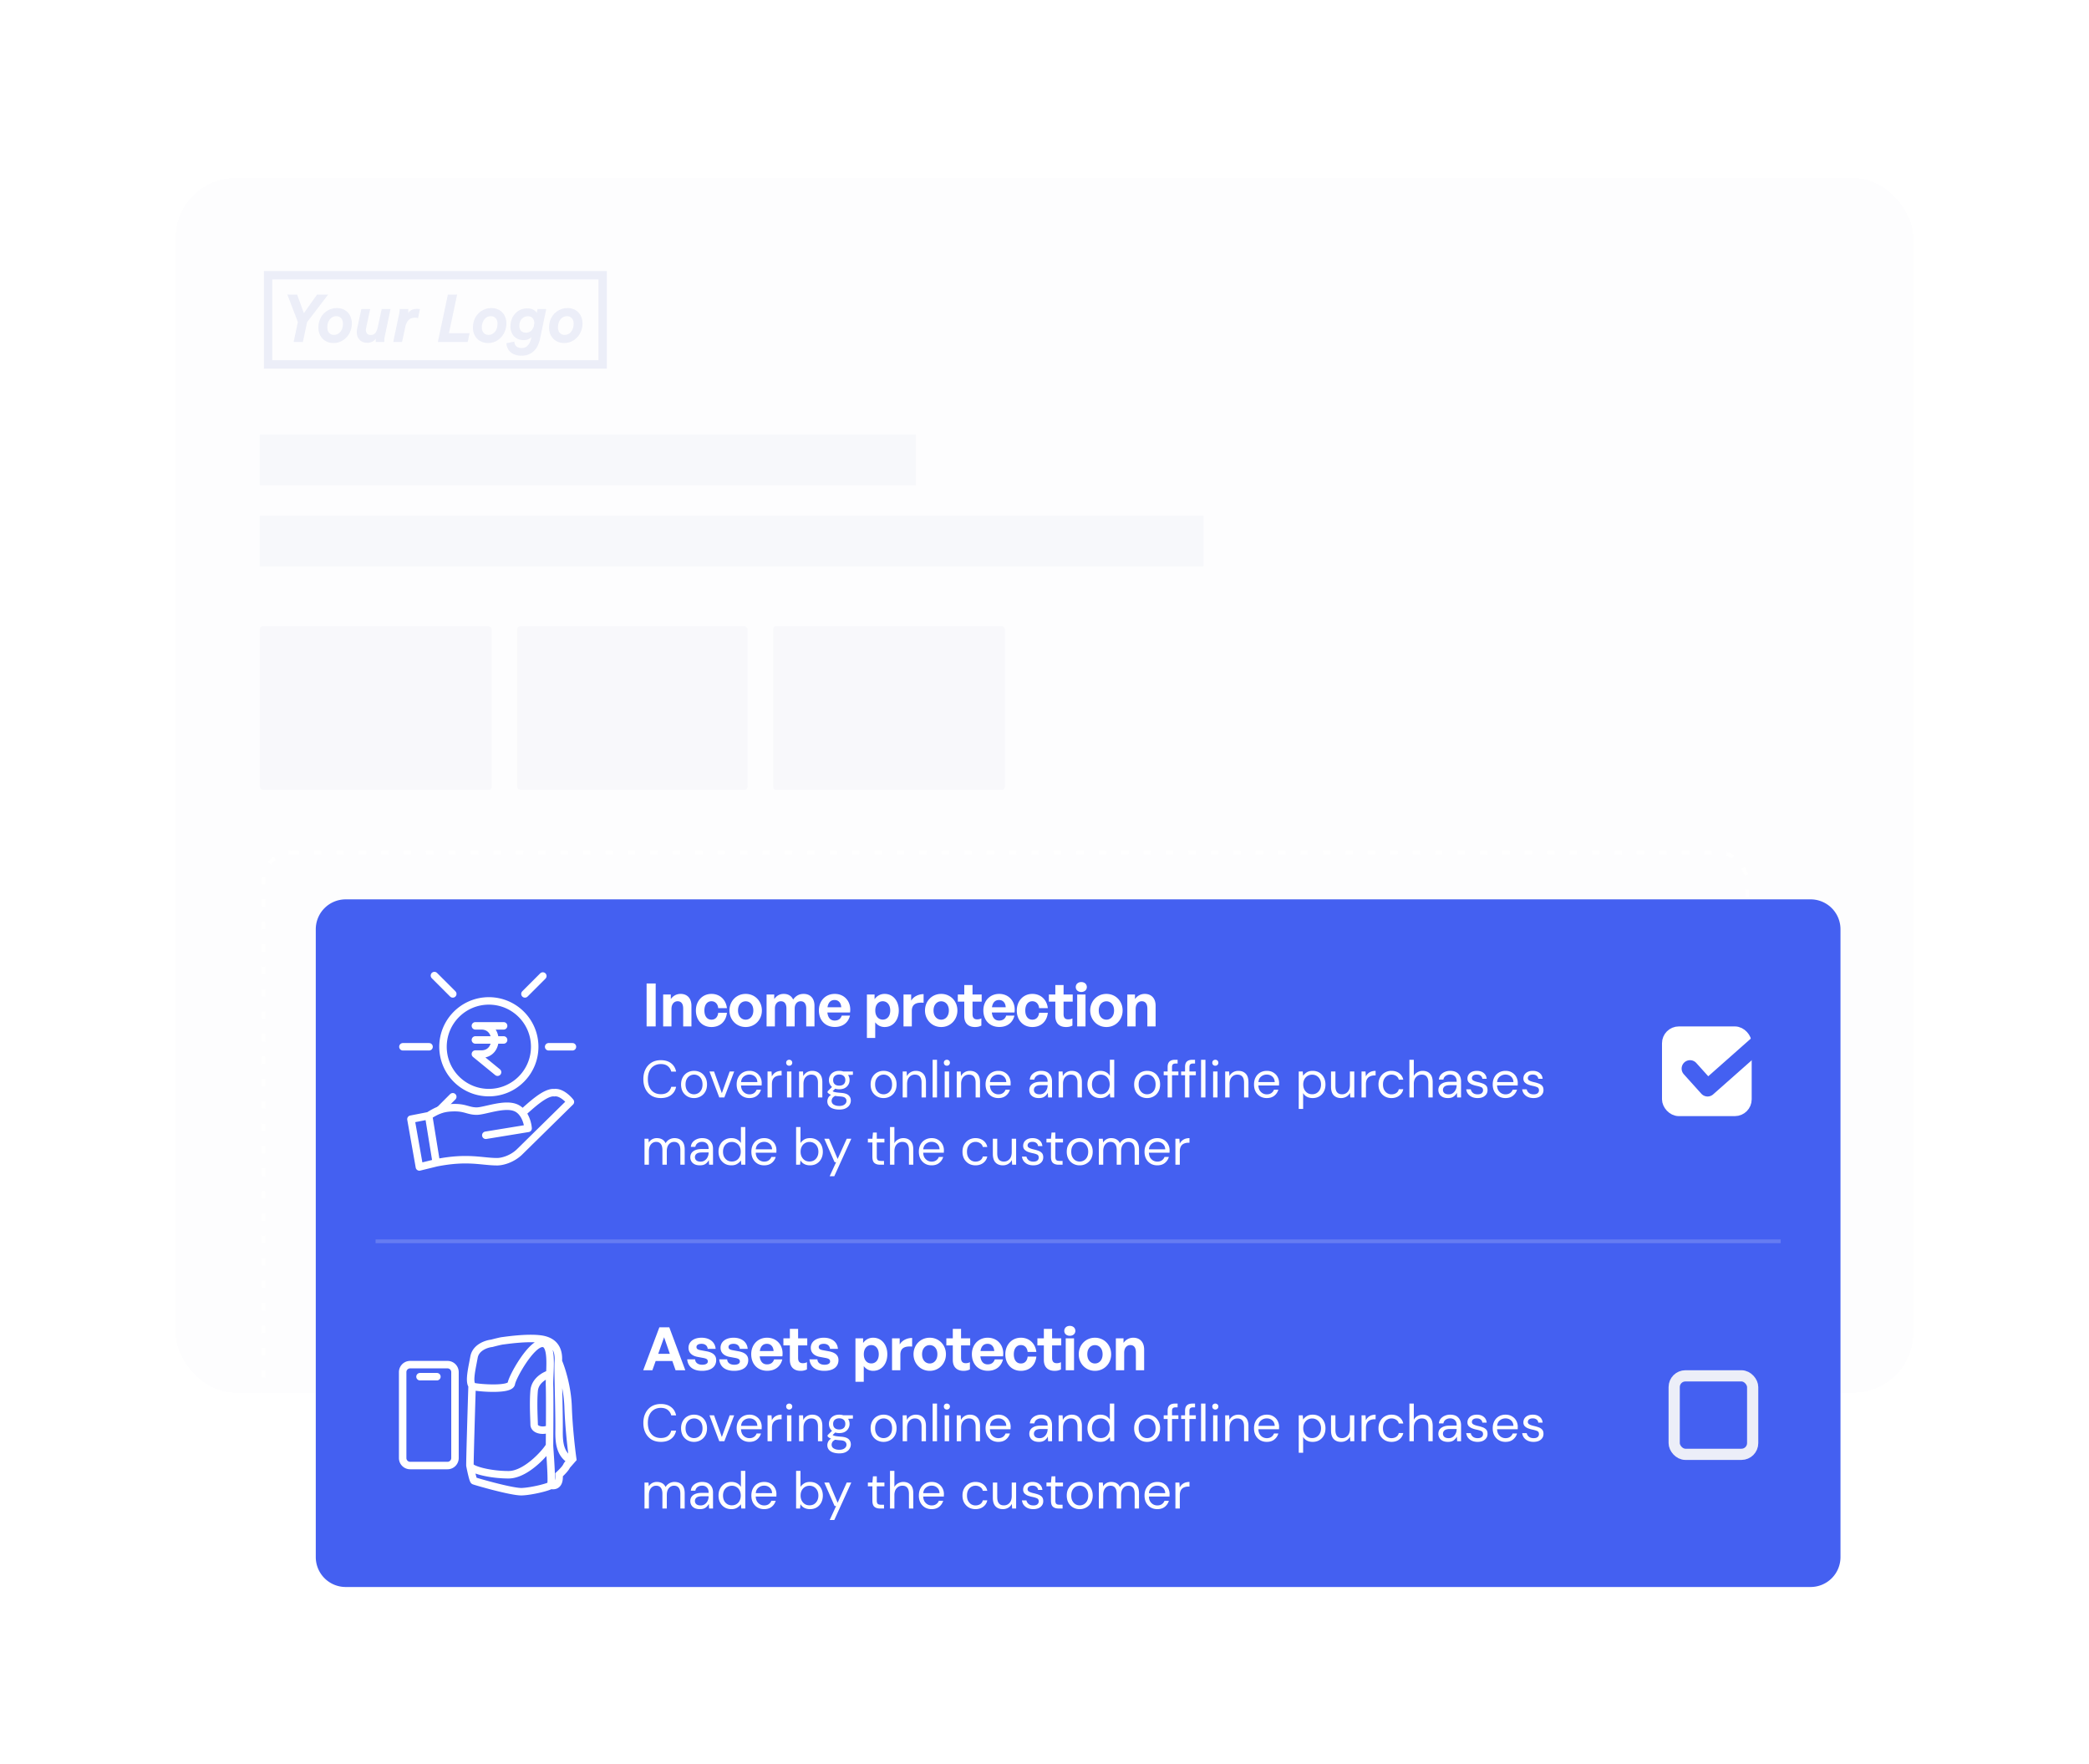 <svg xmlns="http://www.w3.org/2000/svg" width="559" height="472" fill="none"><g filter="url(#a)"><rect width="465" height="325" x="46.992" y="47.656" fill="#ECEEF8" fill-opacity=".1" rx="16" shape-rendering="crispEdges"/><rect width="397" height="162" x="70.5" y="228.156" stroke="#fff" stroke-dasharray="2 4" rx="7.5"/><g filter="url(#b)"><path fill="#4460F1" d="M84.5 248.656a8 8 0 0 1 8-8h392a8 8 0 0 1 8 8v168a8 8 0 0 1-8 8h-392a8 8 0 0 1-8-8v-168z"/><path stroke="#fff" stroke-linecap="round" stroke-width="2" d="m140.467 265.956 4.791-4.792m-24.1 4.795-4.912-4.912m1.512 35.831 3.401-3.401m25.653-13.377h6.372m-38.37.001h-6.999"/><path fill="#fff" d="M127.214 277.276a1 1 0 0 0 0 2v-2zm7.549 2a1 1 0 1 0 0-2v2zm-7.549-5.774a1 1 0 0 0 0 2v-2zm7.549 2a1 1 0 1 0 0-2v2zm-7.549 6.549v-1a1 1 0 0 0-.633 1.774l.633-.774zm5.298 5.627a.999.999 0 1 0 1.267-1.548l-1.267 1.548zm-3.68-5.627v-1 1zm0-8.549a1 1 0 1 0 0 2v-2zm13.25 6.596c0 6.224-5.045 11.27-11.269 11.27v2c7.328 0 13.269-5.941 13.269-13.27h-2zm-11.269 11.27c-6.224 0-11.27-5.046-11.27-11.27h-2c0 7.329 5.941 13.27 13.27 13.27v-2zm-11.27-11.27c0-6.224 5.046-11.27 11.27-11.27v-2c-7.329 0-13.27 5.941-13.27 13.27h2zm11.27-11.27c6.224 0 11.269 5.046 11.269 11.27h2c0-7.329-5.941-13.27-13.269-13.27v2zm-3.599 10.448h7.549v-2h-7.549v2zm0-3.774h7.549v-2h-7.549v2zm-.633 7.323 5.931 4.853 1.267-1.548-5.932-4.853-1.266 1.548zm.633.226h1.618v-2h-1.618v2zm1.618 0c1.487 0 2.667-.597 3.459-1.533.774-.915 1.136-2.097 1.136-3.241 0-1.144-.362-2.327-1.136-3.241-.792-.936-1.972-1.534-3.459-1.534v2c.909 0 1.527.347 1.933.826.424.501.662 1.205.662 1.949 0 .743-.238 1.447-.662 1.948-.406.48-1.024.826-1.933.826v2z"/><path stroke="#fff" stroke-linecap="round" stroke-linejoin="round" stroke-width="2" d="M139.785 297.813c2.141-1.846 6.118-5.728 8.565-5.421 1.712-.246 3.568 1.539 4.282 2.462l-13.458 13.234c-2.141 2.155-4.894 2.77-6.117 2.77-4.225 0-7.834-1.378-16.311.289m23.039-13.334c1.05 1.339 1.46 3.13 1.53 4.12l-11.316 1.847m9.786-5.967c-.472-.603-1.075-1.114-1.834-1.42a3.395 3.395 0 0 0-.091-.035c-3.07-1.154-8.188.959-10.308.959-.833 0-1.479-.14-2.119-.311-1.006-.268-2.001-.613-3.692-.613-3.059 0-4.588.616-7.035 2.155m0 0 2.04 12.599m-2.04-12.599-4.741.932 2.26 12.778 4.521-1.111"/><path fill="#fff" d="M175.458 274.656h-2.432v-11.488h2.432v11.488zM179.68 270v4.656h-2.224v-8.544h2.048v1.216c.624-.848 1.504-1.376 2.624-1.376 1.712 0 2.896 1.12 2.896 3.184v5.52h-2.208v-4.768c0-1.264-.496-1.968-1.504-1.968-.88 0-1.632.704-1.632 2.08zm10.7 4.816c-2.464 0-4.16-1.824-4.16-4.432 0-2.56 1.76-4.432 4.16-4.432 2.224 0 3.872 1.504 4.144 3.808h-2.336c-.112-1.136-.8-1.84-1.808-1.84-1.152 0-1.888.944-1.888 2.464 0 1.536.72 2.464 1.888 2.464 1.024 0 1.68-.672 1.808-1.84h2.336c-.256 2.352-1.856 3.808-4.144 3.808zm9.157 0c-2.48 0-4.336-1.952-4.336-4.432 0-2.496 1.856-4.432 4.336-4.432 2.48 0 4.336 1.936 4.336 4.432 0 2.48-1.856 4.432-4.336 4.432zm0-1.968c1.104 0 2.048-.88 2.048-2.464s-.944-2.448-2.048-2.448-2.048.864-2.048 2.448.944 2.464 2.048 2.464zm7.819 1.808h-2.224v-8.544h2.048v1.216c.624-.864 1.424-1.376 2.56-1.376 1.168 0 2.064.544 2.496 1.52.672-.944 1.536-1.52 2.816-1.52 1.728 0 2.896 1.136 2.896 3.184v5.52h-2.208v-4.816c0-1.2-.512-1.92-1.488-1.92-.88 0-1.6.688-1.6 1.968v4.768h-2.208v-4.816c0-1.2-.512-1.92-1.488-1.92-.896 0-1.6.688-1.6 1.968v4.768zm16.047.144c-2.56 0-4.272-1.776-4.272-4.448 0-2.544 1.776-4.4 4.24-4.4 2.704 0 4.496 2.192 4.096 4.976h-6.064c.144 1.392.816 2.16 1.952 2.16.976 0 1.632-.48 1.888-1.328h2.208c-.48 1.936-1.968 3.04-4.048 3.04zm-.08-7.216c-1.04 0-1.696.672-1.888 1.936h3.68c-.064-1.184-.736-1.936-1.792-1.936zm17.185 2.8c0 2.528-1.488 4.432-3.792 4.432-1.008 0-1.872-.432-2.512-1.264v4.192h-2.224v-11.632h2.048v1.248c.656-.912 1.6-1.408 2.688-1.408 2.304 0 3.792 1.92 3.792 4.432zm-2.288 0c0-1.6-.912-2.464-2-2.464s-2 .848-2 2.464.912 2.448 2 2.448 2-.816 2-2.448zm5.777.128v4.144h-2.224v-8.544h2.048v1.648c.624-1.088 1.952-1.744 3.328-1.744v2.304c-1.888-.144-3.152.304-3.152 2.192zm7.861 4.304c-2.48 0-4.336-1.952-4.336-4.432 0-2.496 1.856-4.432 4.336-4.432 2.48 0 4.336 1.936 4.336 4.432 0 2.48-1.856 4.432-4.336 4.432zm0-1.968c1.104 0 2.048-.88 2.048-2.464s-.944-2.448-2.048-2.448-2.048.864-2.048 2.448.944 2.464 2.048 2.464zm10.751-.352v1.936c-.544.272-1.056.384-1.712.384-1.76 0-2.864-1.008-2.864-2.928v-3.872h-1.728v-1.904h1.728v-2.528h2.208v2.528h2.448v1.904h-2.448v3.36c0 .992.448 1.392 1.248 1.392.416 0 .8-.096 1.12-.272zm4.802 2.304c-2.56 0-4.272-1.776-4.272-4.448 0-2.544 1.776-4.4 4.24-4.4 2.704 0 4.496 2.192 4.096 4.976h-6.064c.144 1.392.816 2.16 1.952 2.16.976 0 1.632-.48 1.888-1.328h2.208c-.48 1.936-1.968 3.04-4.048 3.04zm-.08-7.216c-1.04 0-1.696.672-1.888 1.936h3.68c-.064-1.184-.736-1.936-1.792-1.936zm8.918 7.232c-2.464 0-4.16-1.824-4.16-4.432 0-2.56 1.76-4.432 4.16-4.432 2.224 0 3.872 1.504 4.144 3.808h-2.336c-.112-1.136-.8-1.84-1.808-1.84-1.152 0-1.888.944-1.888 2.464 0 1.536.72 2.464 1.888 2.464 1.024 0 1.68-.672 1.808-1.84h2.336c-.256 2.352-1.856 3.808-4.144 3.808zm10.724-2.32v1.936c-.544.272-1.056.384-1.712.384-1.76 0-2.864-1.008-2.864-2.928v-3.872h-1.728v-1.904h1.728v-2.528h2.208v2.528h2.448v1.904h-2.448v3.36c0 .992.448 1.392 1.248 1.392.416 0 .8-.096 1.12-.272zm3.854-8.368c0 .752-.608 1.312-1.488 1.312-.864 0-1.472-.56-1.472-1.312 0-.784.608-1.344 1.472-1.344.88 0 1.488.56 1.488 1.344zm-.352 10.528h-2.224v-8.544h2.224v8.544zm5.595.16c-2.48 0-4.336-1.952-4.336-4.432 0-2.496 1.856-4.432 4.336-4.432 2.48 0 4.336 1.936 4.336 4.432 0 2.48-1.856 4.432-4.336 4.432zm0-1.968c1.104 0 2.048-.88 2.048-2.464s-.944-2.448-2.048-2.448-2.048.864-2.048 2.448.944 2.464 2.048 2.464zm7.819-2.848v4.656h-2.224v-8.544h2.048v1.216c.624-.848 1.504-1.376 2.624-1.376 1.712 0 2.896 1.12 2.896 3.184v5.52h-2.208v-4.768c0-1.264-.496-1.968-1.504-1.968-.88 0-1.632.704-1.632 2.08zm-127.055 23.824c-.961 0-1.792-.21-2.492-.63a4.366 4.366 0 0 1-1.61-1.778c-.383-.765-.574-1.652-.574-2.66 0-.998.191-1.876.574-2.632a4.355 4.355 0 0 1 1.61-1.792c.7-.429 1.531-.644 2.492-.644 1.12 0 2.03.271 2.73.812.709.532 1.162 1.279 1.358 2.24h-1.302a2.564 2.564 0 0 0-.924-1.456c-.457-.373-1.078-.56-1.862-.56-.7 0-1.311.164-1.834.49-.523.318-.929.78-1.218 1.386-.28.598-.42 1.316-.42 2.156 0 .84.14 1.564.42 2.17.289.598.695 1.06 1.218 1.386.523.318 1.134.476 1.834.476.784 0 1.405-.177 1.862-.532.467-.364.775-.844.924-1.442h1.302c-.196.943-.649 1.68-1.358 2.212-.7.532-1.61.798-2.73.798zm8.872 0a3.49 3.49 0 0 1-1.764-.448 3.294 3.294 0 0 1-1.246-1.26c-.298-.55-.448-1.194-.448-1.932 0-.737.154-1.376.462-1.918.308-.55.724-.975 1.246-1.274a3.577 3.577 0 0 1 1.778-.448c.654 0 1.242.15 1.764.448.523.299.934.724 1.232 1.274.308.542.462 1.181.462 1.918 0 .738-.154 1.382-.462 1.932a3.26 3.26 0 0 1-1.26 1.26 3.485 3.485 0 0 1-1.764.448zm0-1.008c.402 0 .775-.098 1.12-.294.346-.196.626-.49.84-.882.215-.392.322-.877.322-1.456 0-.578-.107-1.064-.322-1.456a2.097 2.097 0 0 0-.826-.882 2.204 2.204 0 0 0-1.106-.294c-.401 0-.774.098-1.12.294-.345.196-.625.49-.84.882-.214.392-.322.878-.322 1.456 0 .579.108 1.064.322 1.456.215.392.49.686.826.882.346.196.714.294 1.106.294zm6.768.84-2.632-6.944h1.232l2.086 5.81 2.1-5.81h1.204l-2.632 6.944h-1.358zm8.065.168c-.662 0-1.25-.149-1.764-.448a3.332 3.332 0 0 1-1.218-1.274c-.289-.541-.434-1.18-.434-1.918 0-.728.145-1.362.434-1.904.29-.55.691-.975 1.204-1.274.523-.308 1.125-.462 1.806-.462.672 0 1.251.154 1.736.462a3.02 3.02 0 0 1 1.134 1.19 3.36 3.36 0 0 1 .378 1.904v.35h-5.53c.028.532.15.976.364 1.33.224.346.5.607.826.784.336.178.691.266 1.064.266.486 0 .892-.112 1.218-.336.327-.224.565-.527.714-.91h1.162a3.15 3.15 0 0 1-1.078 1.61c-.522.42-1.194.63-2.016.63zm0-6.286a2.36 2.36 0 0 0-1.498.518c-.429.336-.676.831-.742 1.484h4.368c-.028-.625-.242-1.115-.644-1.47-.401-.354-.896-.532-1.484-.532zm4.849 6.118v-6.944h1.064l.098 1.33c.215-.457.541-.821.98-1.092.439-.27.98-.406 1.624-.406v1.232h-.322a2.83 2.83 0 0 0-1.134.224c-.345.14-.621.383-.826.728-.205.346-.308.822-.308 1.428v3.5h-1.176zm5.8-8.484a.82.82 0 0 1-.588-.224.82.82 0 0 1-.224-.588c0-.224.074-.41.224-.56a.824.824 0 0 1 .588-.224.81.81 0 0 1 .574.224.74.74 0 0 1 .238.56.8.8 0 0 1-.238.588.805.805 0 0 1-.574.224zm-.588 8.484v-6.944h1.176v6.944H210.6zm3.223 0v-6.944h1.064l.07 1.246c.224-.438.546-.784.966-1.036.42-.252.896-.378 1.428-.378.822 0 1.475.252 1.96.756.495.495.742 1.26.742 2.296v4.06h-1.176v-3.934c0-1.446-.597-2.17-1.792-2.17-.597 0-1.096.22-1.498.658-.392.43-.588 1.046-.588 1.848v3.598h-1.176zm10.756-2.184c-.392 0-.751-.051-1.078-.154l-.7.658c.103.075.229.14.378.196.159.047.383.094.672.14.289.038.695.08 1.218.126.933.066 1.601.28 2.002.644.401.364.602.84.602 1.428 0 .402-.112.784-.336 1.148-.215.364-.551.663-1.008.896-.448.234-1.027.35-1.736.35-.625 0-1.181-.084-1.666-.252-.485-.158-.863-.406-1.134-.742-.271-.326-.406-.742-.406-1.246 0-.261.07-.546.21-.854.14-.298.401-.583.784-.854a3.465 3.465 0 0 1-.532-.266 3.23 3.23 0 0 1-.392-.336v-.322l1.19-1.176c-.551-.466-.826-1.082-.826-1.848 0-.457.107-.872.322-1.246.215-.373.527-.667.938-.882.411-.224.91-.336 1.498-.336.401 0 .765.056 1.092.168h2.562v.882l-1.302.056c.271.392.406.845.406 1.358 0 .458-.112.873-.336 1.246a2.345 2.345 0 0 1-.938.896c-.401.215-.896.322-1.484.322zm0-.966c.495 0 .887-.126 1.176-.378.299-.261.448-.634.448-1.12 0-.476-.149-.84-.448-1.092-.289-.261-.681-.392-1.176-.392-.504 0-.905.131-1.204.392-.289.252-.434.616-.434 1.092 0 .486.145.859.434 1.12.299.252.7.378 1.204.378zm-2.044 4.046c0 .467.196.812.588 1.036.392.234.882.35 1.47.35.579 0 1.041-.126 1.386-.378.355-.252.532-.588.532-1.008 0-.298-.121-.56-.364-.784-.243-.214-.691-.34-1.344-.378a17.67 17.67 0 0 1-1.33-.14c-.383.206-.635.425-.756.658-.121.243-.182.458-.182.644zm13.894-.728a3.485 3.485 0 0 1-1.764-.448 3.287 3.287 0 0 1-1.246-1.26c-.299-.55-.448-1.194-.448-1.932 0-.737.154-1.376.462-1.918.308-.55.723-.975 1.246-1.274a3.574 3.574 0 0 1 1.778-.448 3.5 3.5 0 0 1 1.764.448 3.19 3.19 0 0 1 1.232 1.274c.308.542.462 1.181.462 1.918 0 .738-.154 1.382-.462 1.932a3.26 3.26 0 0 1-1.26 1.26 3.49 3.49 0 0 1-1.764.448zm0-1.008c.401 0 .774-.098 1.12-.294.345-.196.625-.49.84-.882.214-.392.322-.877.322-1.456 0-.578-.108-1.064-.322-1.456a2.11 2.11 0 0 0-.826-.882 2.207 2.207 0 0 0-1.106-.294c-.402 0-.775.098-1.12.294-.346.196-.626.49-.84.882-.215.392-.322.878-.322 1.456 0 .579.107 1.064.322 1.456.214.392.49.686.826.882.345.196.714.294 1.106.294zm5.121.84v-6.944h1.064l.07 1.246c.224-.438.546-.784.966-1.036.42-.252.896-.378 1.428-.378.821 0 1.475.252 1.96.756.495.495.742 1.26.742 2.296v4.06h-1.176v-3.934c0-1.446-.597-2.17-1.792-2.17a1.95 1.95 0 0 0-1.498.658c-.392.43-.588 1.046-.588 1.848v3.598h-1.176zm8.012 0v-10.08h1.176v10.08h-1.176zm3.817-8.484a.824.824 0 0 1-.588-.224.824.824 0 0 1-.224-.588c0-.224.075-.41.224-.56a.828.828 0 0 1 .588-.224c.224 0 .416.075.574.224.159.15.238.336.238.56 0 .234-.079.43-.238.588a.804.804 0 0 1-.574.224zm-.588 8.484v-6.944h1.176v6.944h-1.176zm3.224 0v-6.944h1.064l.07 1.246c.224-.438.546-.784.966-1.036.42-.252.896-.378 1.428-.378.821 0 1.474.252 1.96.756.494.495.742 1.26.742 2.296v4.06h-1.176v-3.934c0-1.446-.598-2.17-1.792-2.17-.598 0-1.097.22-1.498.658-.392.43-.588 1.046-.588 1.848v3.598h-1.176zm11.134.168c-.663 0-1.251-.149-1.764-.448a3.317 3.317 0 0 1-1.218-1.274c-.29-.541-.434-1.18-.434-1.918 0-.728.144-1.362.434-1.904.289-.55.69-.975 1.204-1.274.522-.308 1.124-.462 1.806-.462.672 0 1.25.154 1.736.462.494.299.872.696 1.134 1.19a3.371 3.371 0 0 1 .378 1.904v.35h-5.53c.028.532.149.976.364 1.33.224.346.499.607.826.784.336.178.69.266 1.064.266.485 0 .891-.112 1.218-.336.326-.224.564-.527.714-.91h1.162a3.156 3.156 0 0 1-1.078 1.61c-.523.42-1.195.63-2.016.63zm0-6.286c-.56 0-1.06.173-1.498.518-.43.336-.677.831-.742 1.484h4.368c-.028-.625-.243-1.115-.644-1.47-.402-.354-.896-.532-1.484-.532zm10.863 6.286c-.578 0-1.059-.098-1.442-.294-.382-.196-.667-.457-.854-.784a2.112 2.112 0 0 1-.28-1.064c0-.709.271-1.255.812-1.638.542-.382 1.279-.574 2.212-.574h1.876v-.084c0-.606-.158-1.064-.476-1.372-.317-.317-.742-.476-1.274-.476-.457 0-.854.117-1.19.35-.326.224-.532.556-.616.994h-1.204c.047-.504.215-.928.504-1.274a2.868 2.868 0 0 1 1.106-.784c.439-.186.906-.28 1.4-.28.971 0 1.699.262 2.184.784.495.514.742 1.2.742 2.058v4.27h-1.05l-.07-1.246a2.785 2.785 0 0 1-.868 1.008c-.373.271-.877.406-1.512.406zm.182-.994c.448 0 .831-.116 1.148-.35.327-.233.574-.536.742-.91.168-.373.252-.765.252-1.176v-.014h-1.778c-.69 0-1.18.122-1.47.364-.28.234-.42.528-.42.882 0 .364.131.658.392.882.271.215.649.322 1.134.322zm5.083.826v-6.944h1.064l.07 1.246c.224-.438.546-.784.966-1.036.42-.252.896-.378 1.428-.378.821 0 1.474.252 1.96.756.494.495.742 1.26.742 2.296v4.06h-1.176v-3.934c0-1.446-.598-2.17-1.792-2.17-.598 0-1.097.22-1.498.658-.392.43-.588 1.046-.588 1.848v3.598h-1.176zm11.161.168c-.69 0-1.297-.158-1.82-.476a3.31 3.31 0 0 1-1.204-1.302c-.28-.55-.42-1.176-.42-1.876s.145-1.32.434-1.862c.29-.55.691-.98 1.204-1.288.514-.317 1.12-.476 1.82-.476.57 0 1.074.117 1.512.35.439.234.78.56 1.022.98v-4.298h1.176v10.08h-1.064l-.112-1.148c-.224.336-.546.64-.966.91-.42.271-.947.406-1.582.406zm.126-1.022c.467 0 .878-.107 1.232-.322.364-.224.644-.532.84-.924.206-.392.308-.849.308-1.372 0-.522-.102-.98-.308-1.372a2.145 2.145 0 0 0-.84-.91 2.255 2.255 0 0 0-1.232-.336 2.277 2.277 0 0 0-2.072 1.246c-.196.392-.294.85-.294 1.372 0 .523.098.98.294 1.372.206.392.486.7.84.924.364.215.775.322 1.232.322zm12.384 1.022a3.49 3.49 0 0 1-1.764-.448 3.294 3.294 0 0 1-1.246-1.26c-.298-.55-.448-1.194-.448-1.932 0-.737.154-1.376.462-1.918.308-.55.724-.975 1.246-1.274a3.577 3.577 0 0 1 1.778-.448c.654 0 1.242.15 1.764.448.523.299.934.724 1.232 1.274.308.542.462 1.181.462 1.918 0 .738-.154 1.382-.462 1.932a3.26 3.26 0 0 1-1.26 1.26 3.485 3.485 0 0 1-1.764.448zm0-1.008c.402 0 .775-.098 1.12-.294.346-.196.626-.49.84-.882.215-.392.322-.877.322-1.456 0-.578-.107-1.064-.322-1.456a2.097 2.097 0 0 0-.826-.882 2.204 2.204 0 0 0-1.106-.294c-.401 0-.774.098-1.12.294-.345.196-.625.49-.84.882-.214.392-.322.878-.322 1.456 0 .579.108 1.064.322 1.456.215.392.49.686.826.882.346.196.714.294 1.106.294zm5.5.84v-5.95h-1.05v-.994h1.05v-1.204c0-.672.168-1.162.504-1.47.336-.308.826-.462 1.47-.462h.7v1.008h-.518c-.355 0-.607.075-.756.224-.15.14-.224.383-.224.728v1.176h1.708v.994h-1.708v5.95h-1.176zm4.662 0v-5.95h-1.05v-.994h1.05v-1.204c0-.672.168-1.162.504-1.47.336-.308.826-.462 1.47-.462h.7v1.008h-.518c-.355 0-.607.075-.756.224-.15.14-.224.383-.224.728v1.176h1.708v.994h-1.708v5.95h-1.176zm4.284 0v-10.08h1.176v10.08h-1.176zm3.817-8.484a.824.824 0 0 1-.588-.224.824.824 0 0 1-.224-.588c0-.224.075-.41.224-.56a.828.828 0 0 1 .588-.224c.224 0 .416.075.574.224.159.15.238.336.238.56 0 .234-.079.43-.238.588a.804.804 0 0 1-.574.224zm-.588 8.484v-6.944h1.176v6.944h-1.176zm3.224 0v-6.944h1.064l.07 1.246c.224-.438.546-.784.966-1.036.42-.252.896-.378 1.428-.378.821 0 1.475.252 1.96.756.495.495.742 1.26.742 2.296v4.06h-1.176v-3.934c0-1.446-.597-2.17-1.792-2.17a1.95 1.95 0 0 0-1.498.658c-.392.43-.588 1.046-.588 1.848v3.598h-1.176zm11.134.168c-.663 0-1.251-.149-1.764-.448a3.317 3.317 0 0 1-1.218-1.274c-.29-.541-.434-1.18-.434-1.918 0-.728.144-1.362.434-1.904.289-.55.69-.975 1.204-1.274.522-.308 1.124-.462 1.806-.462.672 0 1.25.154 1.736.462.494.299.872.696 1.134 1.19a3.371 3.371 0 0 1 .378 1.904v.35h-5.53c.028.532.149.976.364 1.33.224.346.499.607.826.784.336.178.69.266 1.064.266.485 0 .891-.112 1.218-.336.326-.224.564-.527.714-.91h1.162a3.156 3.156 0 0 1-1.078 1.61c-.523.42-1.195.63-2.016.63zm0-6.286c-.56 0-1.06.173-1.498.518-.43.336-.677.831-.742 1.484h4.368c-.028-.625-.243-1.115-.644-1.47-.402-.354-.896-.532-1.484-.532zm8.553 9.198v-10.024h1.064l.112 1.148c.224-.336.542-.639.952-.91.42-.27.952-.406 1.596-.406.691 0 1.293.159 1.806.476.514.318.91.752 1.19 1.302.29.551.434 1.176.434 1.876s-.144 1.326-.434 1.876c-.28.542-.681.971-1.204 1.288-.513.308-1.115.462-1.806.462-.569 0-1.078-.116-1.526-.35a2.436 2.436 0 0 1-1.008-.98v4.242h-1.176zm3.584-3.934c.467 0 .878-.107 1.232-.322.355-.224.635-.532.84-.924.206-.392.308-.849.308-1.372 0-.522-.102-.98-.308-1.372a2.263 2.263 0 0 0-.84-.91 2.255 2.255 0 0 0-1.232-.336 2.277 2.277 0 0 0-2.072 1.246c-.205.392-.308.85-.308 1.372 0 .523.103.98.308 1.372.206.392.486.7.84.924.355.215.766.322 1.232.322zm7.741 1.022c-.821 0-1.474-.247-1.96-.742-.485-.504-.728-1.274-.728-2.31v-4.06h1.176v3.934c0 1.447.593 2.17 1.778 2.17.607 0 1.106-.214 1.498-.644.402-.438.602-1.059.602-1.862v-3.598h1.176v6.944h-1.064l-.084-1.246a2.396 2.396 0 0 1-.966 1.036c-.42.252-.896.378-1.428.378zm5.478-.168v-6.944h1.064l.098 1.33c.215-.457.541-.821.98-1.092.439-.27.98-.406 1.624-.406v1.232h-.322a2.83 2.83 0 0 0-1.134.224c-.345.14-.621.383-.826.728-.205.346-.308.822-.308 1.428v3.5h-1.176zm8.018.168c-.662 0-1.26-.149-1.792-.448a3.403 3.403 0 0 1-1.246-1.274c-.298-.55-.448-1.19-.448-1.918s.15-1.362.448-1.904c.308-.55.724-.975 1.246-1.274a3.513 3.513 0 0 1 1.792-.462c.822 0 1.512.215 2.072.644.57.43.929 1.004 1.078 1.722h-1.204a1.52 1.52 0 0 0-.686-.994 2.246 2.246 0 0 0-1.274-.364c-.392 0-.76.098-1.106.294-.345.196-.625.49-.84.882-.214.392-.322.878-.322 1.456 0 .579.108 1.064.322 1.456.215.392.495.691.84.896.346.196.714.294 1.106.294.486 0 .91-.116 1.274-.35.364-.242.593-.583.686-1.022h1.204c-.14.7-.494 1.27-1.064 1.708-.569.439-1.264.658-2.086.658zm4.793-.168v-10.08h1.176v4.326c.233-.429.564-.76.994-.994a2.803 2.803 0 0 1 1.4-.364c.802 0 1.446.252 1.932.756.485.495.728 1.26.728 2.296v4.06h-1.162v-3.934c0-1.446-.584-2.17-1.75-2.17-.607 0-1.116.22-1.526.658-.411.43-.616 1.046-.616 1.848v3.598h-1.176zm10.321.168c-.578 0-1.059-.098-1.442-.294-.382-.196-.667-.457-.854-.784a2.112 2.112 0 0 1-.28-1.064c0-.709.271-1.255.812-1.638.542-.382 1.279-.574 2.212-.574h1.876v-.084c0-.606-.158-1.064-.476-1.372-.317-.317-.742-.476-1.274-.476-.457 0-.854.117-1.19.35-.326.224-.532.556-.616.994h-1.204c.047-.504.215-.928.504-1.274a2.868 2.868 0 0 1 1.106-.784c.439-.186.906-.28 1.4-.28.971 0 1.699.262 2.184.784.495.514.742 1.2.742 2.058v4.27h-1.05l-.07-1.246a2.785 2.785 0 0 1-.868 1.008c-.373.271-.877.406-1.512.406zm.182-.994c.448 0 .831-.116 1.148-.35.327-.233.574-.536.742-.91.168-.373.252-.765.252-1.176v-.014h-1.778c-.69 0-1.18.122-1.47.364-.28.234-.42.528-.42.882 0 .364.131.658.392.882.271.215.649.322 1.134.322zm7.743.994c-.831 0-1.522-.21-2.072-.63-.551-.42-.873-.989-.966-1.708h1.204a1.7 1.7 0 0 0 .574.952c.317.262.742.392 1.274.392.494 0 .858-.102 1.092-.308.233-.214.35-.466.35-.756 0-.42-.154-.7-.462-.84-.299-.14-.724-.266-1.274-.378a7.117 7.117 0 0 1-1.12-.322 2.586 2.586 0 0 1-.938-.588c-.252-.261-.378-.602-.378-1.022 0-.606.224-1.101.672-1.484.457-.392 1.073-.588 1.848-.588.737 0 1.339.187 1.806.56.476.364.751.887.826 1.568h-1.162c-.047-.354-.201-.63-.462-.826-.252-.205-.593-.308-1.022-.308-.42 0-.747.089-.98.266a.85.85 0 0 0-.336.7c0 .28.144.5.434.658.298.159.7.294 1.204.406.429.094.835.21 1.218.35.392.131.709.332.952.602.252.262.378.644.378 1.148.009.626-.229 1.144-.714 1.554-.476.402-1.125.602-1.946.602zm7.462 0c-.663 0-1.251-.149-1.764-.448a3.317 3.317 0 0 1-1.218-1.274c-.29-.541-.434-1.18-.434-1.918 0-.728.144-1.362.434-1.904.289-.55.69-.975 1.204-1.274.522-.308 1.124-.462 1.806-.462.672 0 1.25.154 1.736.462.494.299.872.696 1.134 1.19a3.371 3.371 0 0 1 .378 1.904v.35h-5.53c.028.532.149.976.364 1.33.224.346.499.607.826.784.336.178.69.266 1.064.266.485 0 .891-.112 1.218-.336.326-.224.564-.527.714-.91h1.162a3.156 3.156 0 0 1-1.078 1.61c-.523.42-1.195.63-2.016.63zm0-6.286c-.56 0-1.06.173-1.498.518-.43.336-.677.831-.742 1.484h4.368c-.028-.625-.243-1.115-.644-1.47-.402-.354-.896-.532-1.484-.532zm7.508 6.286c-.83 0-1.521-.21-2.072-.63-.55-.42-.872-.989-.966-1.708h1.204c.075.364.266.682.574.952.318.262.742.392 1.274.392.495 0 .859-.102 1.092-.308a.992.992 0 0 0 .35-.756c0-.42-.154-.7-.462-.84-.298-.14-.723-.266-1.274-.378a7.179 7.179 0 0 1-1.12-.322 2.594 2.594 0 0 1-.938-.588c-.252-.261-.378-.602-.378-1.022 0-.606.224-1.101.672-1.484.458-.392 1.074-.588 1.848-.588.738 0 1.34.187 1.806.56.476.364.752.887.826 1.568h-1.162c-.046-.354-.2-.63-.462-.826-.252-.205-.592-.308-1.022-.308-.42 0-.746.089-.98.266a.85.85 0 0 0-.336.7c0 .28.145.5.434.658.299.159.7.294 1.204.406.43.094.836.21 1.218.35.392.131.71.332.952.602.252.262.378.644.378 1.148.01.626-.228 1.144-.714 1.554-.476.402-1.124.602-1.946.602zm-237.898 17.832v-6.944h1.064l.084 1.008c.224-.373.523-.662.896-.868a2.572 2.572 0 0 1 1.26-.308c.551 0 1.022.112 1.414.336.401.224.709.565.924 1.022.243-.42.574-.751.994-.994a2.776 2.776 0 0 1 1.386-.364c.831 0 1.493.252 1.988.756.495.495.742 1.26.742 2.296v4.06h-1.162v-3.934c0-.718-.145-1.26-.434-1.624-.289-.364-.705-.546-1.246-.546-.56 0-1.027.22-1.4.658-.364.43-.546 1.046-.546 1.848v3.598h-1.176v-3.934c0-.718-.145-1.26-.434-1.624-.289-.364-.705-.546-1.246-.546-.551 0-1.013.22-1.386.658-.364.43-.546 1.046-.546 1.848v3.598h-1.176zm14.833.168c-.578 0-1.059-.098-1.442-.294-.382-.196-.667-.457-.854-.784a2.112 2.112 0 0 1-.28-1.064c0-.709.271-1.255.812-1.638.542-.382 1.279-.574 2.212-.574h1.876v-.084c0-.606-.158-1.064-.476-1.372-.317-.317-.742-.476-1.274-.476-.457 0-.854.117-1.19.35-.326.224-.532.556-.616.994h-1.204c.047-.504.215-.928.504-1.274a2.868 2.868 0 0 1 1.106-.784c.439-.186.906-.28 1.4-.28.971 0 1.699.262 2.184.784.495.514.742 1.2.742 2.058v4.27h-1.05l-.07-1.246a2.785 2.785 0 0 1-.868 1.008c-.373.271-.877.406-1.512.406zm.182-.994c.448 0 .831-.116 1.148-.35.327-.233.574-.536.742-.91.168-.373.252-.765.252-1.176v-.014h-1.778c-.69 0-1.18.122-1.47.364-.28.234-.42.528-.42.882 0 .364.131.658.392.882.271.215.649.322 1.134.322zm8.233.994c-.691 0-1.298-.158-1.82-.476a3.295 3.295 0 0 1-1.204-1.302c-.28-.55-.42-1.176-.42-1.876s.144-1.32.434-1.862c.289-.55.69-.98 1.204-1.288.513-.317 1.12-.476 1.82-.476.569 0 1.073.117 1.512.35.438.234.779.56 1.022.98v-4.298h1.176v10.08h-1.064l-.112-1.148c-.224.336-.546.64-.966.91-.42.271-.948.406-1.582.406zm.126-1.022c.466 0 .877-.107 1.232-.322.364-.224.644-.532.84-.924.205-.392.308-.849.308-1.372 0-.522-.103-.98-.308-1.372a2.145 2.145 0 0 0-.84-.91 2.26 2.26 0 0 0-1.232-.336c-.458 0-.868.112-1.232.336a2.263 2.263 0 0 0-.84.91c-.196.392-.294.85-.294 1.372 0 .523.098.98.294 1.372.205.392.485.7.84.924.364.215.774.322 1.232.322zm8.637 1.022c-.663 0-1.251-.149-1.764-.448a3.317 3.317 0 0 1-1.218-1.274c-.29-.541-.434-1.18-.434-1.918 0-.728.144-1.362.434-1.904.289-.55.69-.975 1.204-1.274.522-.308 1.124-.462 1.806-.462.672 0 1.25.154 1.736.462.494.299.872.696 1.134 1.19a3.371 3.371 0 0 1 .378 1.904v.35h-5.53c.028.532.149.976.364 1.33.224.346.499.607.826.784.336.178.69.266 1.064.266.485 0 .891-.112 1.218-.336.326-.224.564-.527.714-.91h1.162a3.156 3.156 0 0 1-1.078 1.61c-.523.42-1.195.63-2.016.63zm0-6.286c-.56 0-1.06.173-1.498.518-.43.336-.677.831-.742 1.484h4.368c-.028-.625-.243-1.115-.644-1.47-.402-.354-.896-.532-1.484-.532zm12.263 6.286c-.569 0-1.078-.116-1.526-.35a2.436 2.436 0 0 1-1.008-.98l-.112 1.162h-1.064v-10.08h1.176v4.284c.224-.336.542-.639.952-.91.42-.27.952-.406 1.596-.406.691 0 1.293.159 1.806.476.514.318.91.752 1.19 1.302.29.551.434 1.176.434 1.876s-.144 1.326-.434 1.876c-.28.542-.681.971-1.204 1.288-.513.308-1.115.462-1.806.462zm-.126-1.022c.467 0 .878-.107 1.232-.322.355-.224.635-.532.84-.924.206-.392.308-.849.308-1.372 0-.522-.102-.98-.308-1.372a2.263 2.263 0 0 0-.84-.91 2.255 2.255 0 0 0-1.232-.336 2.277 2.277 0 0 0-2.072 1.246c-.205.392-.308.85-.308 1.372 0 .523.103.98.308 1.372.206.392.486.7.84.924.355.215.766.322 1.232.322zm5.403 3.934 1.722-3.752h-.406l-2.758-6.272h1.274l2.296 5.404 2.436-5.404h1.218l-4.55 10.024h-1.232zm13.472-3.08c-.634 0-1.134-.154-1.498-.462-.364-.308-.546-.863-.546-1.666v-3.822h-1.204v-.994h1.204l.154-1.666h1.022v1.666h2.044v.994h-2.044v3.822c0 .439.089.738.266.896.178.15.49.224.938.224h.728v1.008h-1.064zm2.67 0v-10.08h1.176v4.326a2.44 2.44 0 0 1 .994-.994c.43-.242.896-.364 1.4-.364.803 0 1.447.252 1.932.756.486.495.728 1.26.728 2.296v4.06h-1.162v-3.934c0-1.446-.583-2.17-1.75-2.17a2.01 2.01 0 0 0-1.526.658c-.41.43-.616 1.046-.616 1.848v3.598h-1.176zm11.134.168c-.663 0-1.251-.149-1.764-.448a3.332 3.332 0 0 1-1.218-1.274c-.289-.541-.434-1.18-.434-1.918 0-.728.145-1.362.434-1.904.289-.55.691-.975 1.204-1.274.523-.308 1.125-.462 1.806-.462.672 0 1.251.154 1.736.462a3.02 3.02 0 0 1 1.134 1.19 3.371 3.371 0 0 1 .378 1.904v.35h-5.53c.028.532.149.976.364 1.33.224.346.499.607.826.784.336.178.691.266 1.064.266.485 0 .891-.112 1.218-.336.327-.224.565-.527.714-.91h1.162a3.156 3.156 0 0 1-1.078 1.61c-.523.42-1.195.63-2.016.63zm0-6.286a2.36 2.36 0 0 0-1.498.518c-.429.336-.677.831-.742 1.484h4.368c-.028-.625-.243-1.115-.644-1.47-.401-.354-.896-.532-1.484-.532zm11.746 6.286c-.663 0-1.26-.149-1.792-.448a3.395 3.395 0 0 1-1.246-1.274c-.299-.55-.448-1.19-.448-1.918s.149-1.362.448-1.904c.308-.55.723-.975 1.246-1.274a3.51 3.51 0 0 1 1.792-.462c.821 0 1.512.215 2.072.644a2.8 2.8 0 0 1 1.078 1.722h-1.204a1.52 1.52 0 0 0-.686-.994 2.249 2.249 0 0 0-1.274-.364c-.392 0-.761.098-1.106.294-.345.196-.625.49-.84.882-.215.392-.322.878-.322 1.456 0 .579.107 1.064.322 1.456.215.392.495.691.84.896.345.196.714.294 1.106.294.485 0 .91-.116 1.274-.35.364-.242.593-.583.686-1.022h1.204a2.78 2.78 0 0 1-1.064 1.708c-.569.439-1.265.658-2.086.658zm7.326 0c-.821 0-1.474-.247-1.96-.742-.485-.504-.728-1.274-.728-2.31v-4.06h1.176v3.934c0 1.447.593 2.17 1.778 2.17.607 0 1.106-.214 1.498-.644.402-.438.602-1.059.602-1.862v-3.598h1.176v6.944h-1.064l-.084-1.246a2.396 2.396 0 0 1-.966 1.036c-.42.252-.896.378-1.428.378zm8.138 0c-.831 0-1.521-.21-2.072-.63-.551-.42-.873-.989-.966-1.708h1.204c.075.364.266.682.574.952.317.262.742.392 1.274.392.495 0 .859-.102 1.092-.308.233-.214.35-.466.35-.756 0-.42-.154-.7-.462-.84-.299-.14-.723-.266-1.274-.378a7.148 7.148 0 0 1-1.12-.322 2.594 2.594 0 0 1-.938-.588c-.252-.261-.378-.602-.378-1.022 0-.606.224-1.101.672-1.484.457-.392 1.073-.588 1.848-.588.737 0 1.339.187 1.806.56.476.364.751.887.826 1.568h-1.162c-.047-.354-.201-.63-.462-.826-.252-.205-.593-.308-1.022-.308-.42 0-.747.089-.98.266a.85.85 0 0 0-.336.7c0 .28.145.5.434.658.299.159.7.294 1.204.406.429.094.835.21 1.218.35.392.131.709.332.952.602.252.262.378.644.378 1.148.009.626-.229 1.144-.714 1.554-.476.402-1.125.602-1.946.602zm6.77-.168c-.635 0-1.134-.154-1.498-.462-.364-.308-.546-.863-.546-1.666v-3.822h-1.205v-.994h1.205l.154-1.666h1.022v1.666h2.044v.994h-2.044v3.822c0 .439.088.738.266.896.177.15.49.224.938.224h.728v1.008h-1.064zm5.642.168a3.49 3.49 0 0 1-1.764-.448 3.287 3.287 0 0 1-1.246-1.26c-.299-.55-.448-1.194-.448-1.932 0-.737.154-1.376.462-1.918.308-.55.723-.975 1.246-1.274a3.577 3.577 0 0 1 1.778-.448 3.5 3.5 0 0 1 1.764.448c.523.299.933.724 1.232 1.274.308.542.462 1.181.462 1.918 0 .738-.154 1.382-.462 1.932a3.26 3.26 0 0 1-1.26 1.26 3.49 3.49 0 0 1-1.764.448zm0-1.008c.401 0 .775-.098 1.12-.294.345-.196.625-.49.84-.882.215-.392.322-.877.322-1.456 0-.578-.107-1.064-.322-1.456a2.104 2.104 0 0 0-.826-.882 2.204 2.204 0 0 0-1.106-.294c-.401 0-.775.098-1.12.294-.345.196-.625.49-.84.882-.215.392-.322.878-.322 1.456 0 .579.107 1.064.322 1.456.215.392.49.686.826.882.345.196.714.294 1.106.294zm5.121.84v-6.944h1.064l.084 1.008c.224-.373.523-.662.896-.868a2.578 2.578 0 0 1 1.26-.308c.551 0 1.022.112 1.414.336.402.224.71.565.924 1.022.243-.42.574-.751.994-.994.43-.242.892-.364 1.386-.364.831 0 1.494.252 1.988.756.495.495.742 1.26.742 2.296v4.06h-1.162v-3.934c0-.718-.144-1.26-.434-1.624-.289-.364-.704-.546-1.246-.546-.56 0-1.026.22-1.4.658-.364.43-.546 1.046-.546 1.848v3.598h-1.176v-3.934c0-.718-.144-1.26-.434-1.624-.289-.364-.704-.546-1.246-.546-.55 0-1.012.22-1.386.658-.364.43-.546 1.046-.546 1.848v3.598h-1.176zm15.646.168c-.663 0-1.251-.149-1.764-.448a3.317 3.317 0 0 1-1.218-1.274c-.29-.541-.434-1.18-.434-1.918 0-.728.144-1.362.434-1.904.289-.55.69-.975 1.204-1.274.522-.308 1.124-.462 1.806-.462.672 0 1.25.154 1.736.462.494.299.872.696 1.134 1.19a3.371 3.371 0 0 1 .378 1.904v.35h-5.53c.028.532.149.976.364 1.33.224.346.499.607.826.784.336.178.69.266 1.064.266.485 0 .891-.112 1.218-.336.326-.224.564-.527.714-.91h1.162a3.156 3.156 0 0 1-1.078 1.61c-.523.42-1.195.63-2.016.63zm0-6.286c-.56 0-1.06.173-1.498.518-.43.336-.677.831-.742 1.484h4.368c-.028-.625-.243-1.115-.644-1.47-.402-.354-.896-.532-1.484-.532zm4.848 6.118v-6.944h1.064l.098 1.33c.215-.457.542-.821.98-1.092.439-.27.98-.406 1.624-.406v1.232h-.322c-.41 0-.788.075-1.134.224a1.69 1.69 0 0 0-.826.728c-.205.346-.308.822-.308 1.428v3.5h-1.176z"/><rect width="21" height="21" x="446.238" y="276.156" fill="#fff" stroke="#fff" stroke-width="3" rx="3"/><path stroke="#4460F1" stroke-linecap="round" stroke-linejoin="round" stroke-width="4.5" d="m452.238 285.939 4.696 5.217 13.565-12"/><path stroke="#ECEEF8" d="M100.5 332.156h376" opacity=".2"/><path stroke="#fff" stroke-linecap="round" stroke-linejoin="round" stroke-width="2" d="M112.391 368.379h4.516m-7.157 23.777h10a2 2 0 0 0 2-2v-23a2 2 0 0 0-2-2h-10a2 2 0 0 0-2 2v23a2 2 0 0 0 2 2z"/><path stroke="#fff" stroke-width="2" d="M147.046 386.773c0 .608-5.781 7.848-10.958 7.848-5.177 0-10.274-1.427-10.334-2.455m21.292-5.393c-.005.713.806 10.177.302 10.66m-.302-10.66c0-.24.019-2.277.034-4.855m-21.326 10.248c-.048-.823.362-14.626.573-21.425m-.573 21.425c.248 1.301.814 3.936 1.088 4.071.342.168 10.172 3.021 12.811 2.916 2.639-.104 7.191-1.238 7.695-1.72m-21.021-26.692c-.905-1.114.004-4.755.515-7.596.467-2.602 3.35-3.546 4.733-3.693.759-.203 2.402-.621 2.901-.672.625-.063 6.325-.965 10.112-.482 3.787.482 5.036 2.853 4.815 5.98m-23.076 6.463a.88.88 0 0 0 .515.315c1.692.357 9.709.965 9.991-.839.282-1.805 5.278-10.765 8.319-10.765 2.285 0 2.138 4.546 1.974 8.178m.222 29.803c2.457.566 2.296-2.036 2.256-2.812 1.165-1.101 1.811-1.862 2.063-2.434m-2.264-27.909c.799 1.826 2.441 6.82 2.618 12.192.178 5.372.893 11.513 1.229 13.912l-1.583 1.805m-2.264-27.909c-.165 2.325.259 12.84.201 18.529-.029 2.784.105 6.061 2.892 7.808.654.41-.52.867-.829 1.572m-4.541-24.557c-.054 1.203-.11 2.307-.08 3.111.073 1.959.057 7.209.034 11.177m.046-14.288c-1.299.362-3.956 1.77-4.196 4.504-.298 3.416 0 7.92 0 9.007 0 1.977 3.882 1.864 4.15.777"/><path fill="#fff" d="m180.777 366.656-.864-2.464h-4.464l-.88 2.464h-2.448l4.32-11.488h2.656l4.288 11.488h-2.608zm-3.072-8.832-1.568 4.432h3.104l-1.536-4.432zm13.943 6.096c0 1.792-1.36 2.896-3.792 2.896-2.432 0-3.792-1.168-3.968-3.072h2.128c.016.88.768 1.44 1.872 1.44.864 0 1.52-.272 1.52-.88 0-.544-.352-.768-1.168-.928l-1.536-.288c-1.536-.272-2.464-1.12-2.464-2.448 0-1.584 1.36-2.688 3.488-2.688 2.144 0 3.616 1.136 3.776 2.976h-2.128c-.08-.832-.704-1.344-1.648-1.344-.816 0-1.36.304-1.36.848 0 .512.352.72 1.12.864l1.648.304c1.664.32 2.512 1.088 2.512 2.32zm8.575 0c0 1.792-1.36 2.896-3.792 2.896-2.432 0-3.792-1.168-3.968-3.072h2.128c.016.88.768 1.44 1.872 1.44.864 0 1.52-.272 1.52-.88 0-.544-.352-.768-1.168-.928l-1.536-.288c-1.536-.272-2.464-1.12-2.464-2.448 0-1.584 1.36-2.688 3.488-2.688 2.144 0 3.616 1.136 3.776 2.976h-2.128c-.08-.832-.704-1.344-1.648-1.344-.816 0-1.36.304-1.36.848 0 .512.352.72 1.12.864l1.648.304c1.664.32 2.512 1.088 2.512 2.32zm5.07 2.88c-2.56 0-4.272-1.776-4.272-4.448 0-2.544 1.776-4.4 4.24-4.4 2.704 0 4.496 2.192 4.096 4.976h-6.064c.144 1.392.816 2.16 1.952 2.16.976 0 1.632-.48 1.888-1.328h2.208c-.48 1.936-1.968 3.04-4.048 3.04zm-.08-7.216c-1.04 0-1.696.672-1.888 1.936h3.68c-.064-1.184-.736-1.936-1.792-1.936zm10.723 4.912v1.936c-.544.272-1.056.384-1.712.384-1.76 0-2.864-1.008-2.864-2.928v-3.872h-1.728v-1.904h1.728v-2.528h2.208v2.528h2.448v1.904h-2.448v3.36c0 .992.448 1.392 1.248 1.392.416 0 .8-.096 1.12-.272zm8.432-.576c0 1.792-1.36 2.896-3.792 2.896-2.432 0-3.792-1.168-3.968-3.072h2.128c.016.88.768 1.44 1.872 1.44.864 0 1.52-.272 1.52-.88 0-.544-.352-.768-1.168-.928l-1.536-.288c-1.536-.272-2.464-1.12-2.464-2.448 0-1.584 1.36-2.688 3.488-2.688 2.144 0 3.616 1.136 3.776 2.976h-2.128c-.08-.832-.704-1.344-1.648-1.344-.816 0-1.36.304-1.36.848 0 .512.352.72 1.12.864l1.648.304c1.664.32 2.512 1.088 2.512 2.32zm13.07-1.536c0 2.528-1.488 4.432-3.792 4.432-1.008 0-1.872-.432-2.512-1.264v4.192h-2.224v-11.632h2.048v1.248c.656-.912 1.6-1.408 2.688-1.408 2.304 0 3.792 1.92 3.792 4.432zm-2.288 0c0-1.6-.912-2.464-2-2.464s-2 .848-2 2.464.912 2.448 2 2.448 2-.816 2-2.448zm5.777.128v4.144h-2.224v-8.544h2.048v1.648c.624-1.088 1.952-1.744 3.328-1.744v2.304c-1.888-.144-3.152.304-3.152 2.192zm7.861 4.304c-2.48 0-4.336-1.952-4.336-4.432 0-2.496 1.856-4.432 4.336-4.432 2.48 0 4.336 1.936 4.336 4.432 0 2.48-1.856 4.432-4.336 4.432zm0-1.968c1.104 0 2.048-.88 2.048-2.464s-.944-2.448-2.048-2.448-2.048.864-2.048 2.448.944 2.464 2.048 2.464zm10.751-.352v1.936c-.544.272-1.056.384-1.712.384-1.76 0-2.864-1.008-2.864-2.928v-3.872h-1.728v-1.904h1.728v-2.528h2.208v2.528h2.448v1.904h-2.448v3.36c0 .992.448 1.392 1.248 1.392.416 0 .8-.096 1.12-.272zm4.802 2.304c-2.56 0-4.272-1.776-4.272-4.448 0-2.544 1.776-4.4 4.24-4.4 2.704 0 4.496 2.192 4.096 4.976h-6.064c.144 1.392.816 2.16 1.952 2.16.976 0 1.632-.48 1.888-1.328h2.208c-.48 1.936-1.968 3.04-4.048 3.04zm-.08-7.216c-1.04 0-1.696.672-1.888 1.936h3.68c-.064-1.184-.736-1.936-1.792-1.936zm8.918 7.232c-2.464 0-4.16-1.824-4.16-4.432 0-2.56 1.76-4.432 4.16-4.432 2.224 0 3.872 1.504 4.144 3.808h-2.336c-.112-1.136-.8-1.84-1.808-1.84-1.152 0-1.888.944-1.888 2.464 0 1.536.72 2.464 1.888 2.464 1.024 0 1.68-.672 1.808-1.84h2.336c-.256 2.352-1.856 3.808-4.144 3.808zm10.723-2.32v1.936c-.544.272-1.056.384-1.712.384-1.76 0-2.864-1.008-2.864-2.928v-3.872h-1.728v-1.904h1.728v-2.528h2.208v2.528h2.448v1.904h-2.448v3.36c0 .992.448 1.392 1.248 1.392.416 0 .8-.096 1.12-.272zm3.854-8.368c0 .752-.608 1.312-1.488 1.312-.864 0-1.472-.56-1.472-1.312 0-.784.608-1.344 1.472-1.344.88 0 1.488.56 1.488 1.344zm-.352 10.528h-2.224v-8.544h2.224v8.544zm5.596.16c-2.48 0-4.336-1.952-4.336-4.432 0-2.496 1.856-4.432 4.336-4.432 2.48 0 4.336 1.936 4.336 4.432 0 2.48-1.856 4.432-4.336 4.432zm0-1.968c1.104 0 2.048-.88 2.048-2.464s-.944-2.448-2.048-2.448-2.048.864-2.048 2.448.944 2.464 2.048 2.464zm7.819-2.848v4.656h-2.224v-8.544h2.048v1.216c.624-.848 1.504-1.376 2.624-1.376 1.712 0 2.896 1.12 2.896 3.184v5.52h-2.208v-4.768c0-1.264-.496-1.968-1.504-1.968-.88 0-1.632.704-1.632 2.08zm-123.985 23.824c-.961 0-1.792-.21-2.492-.63a4.366 4.366 0 0 1-1.61-1.778c-.383-.765-.574-1.652-.574-2.66 0-.998.191-1.876.574-2.632a4.355 4.355 0 0 1 1.61-1.792c.7-.429 1.531-.644 2.492-.644 1.12 0 2.03.271 2.73.812.709.532 1.162 1.279 1.358 2.24h-1.302a2.564 2.564 0 0 0-.924-1.456c-.457-.373-1.078-.56-1.862-.56-.7 0-1.311.164-1.834.49-.523.318-.929.78-1.218 1.386-.28.598-.42 1.316-.42 2.156 0 .84.14 1.564.42 2.17.289.598.695 1.06 1.218 1.386.523.318 1.134.476 1.834.476.784 0 1.405-.177 1.862-.532.467-.364.775-.844.924-1.442h1.302c-.196.943-.649 1.68-1.358 2.212-.7.532-1.61.798-2.73.798zm8.872 0a3.49 3.49 0 0 1-1.764-.448 3.294 3.294 0 0 1-1.246-1.26c-.298-.55-.448-1.194-.448-1.932 0-.737.154-1.376.462-1.918.308-.55.724-.975 1.246-1.274a3.577 3.577 0 0 1 1.778-.448c.654 0 1.242.15 1.764.448.523.299.934.724 1.232 1.274.308.542.462 1.181.462 1.918 0 .738-.154 1.382-.462 1.932a3.26 3.26 0 0 1-1.26 1.26 3.485 3.485 0 0 1-1.764.448zm0-1.008c.402 0 .775-.098 1.12-.294.346-.196.626-.49.84-.882.215-.392.322-.877.322-1.456 0-.578-.107-1.064-.322-1.456a2.097 2.097 0 0 0-.826-.882 2.204 2.204 0 0 0-1.106-.294c-.401 0-.774.098-1.12.294-.345.196-.625.49-.84.882-.214.392-.322.878-.322 1.456 0 .579.108 1.064.322 1.456.215.392.49.686.826.882.346.196.714.294 1.106.294zm6.768.84-2.632-6.944h1.232l2.086 5.81 2.1-5.81h1.204l-2.632 6.944h-1.358zm8.065.168c-.662 0-1.25-.149-1.764-.448a3.332 3.332 0 0 1-1.218-1.274c-.289-.541-.434-1.18-.434-1.918 0-.728.145-1.362.434-1.904.29-.55.691-.975 1.204-1.274.523-.308 1.125-.462 1.806-.462.672 0 1.251.154 1.736.462a3.02 3.02 0 0 1 1.134 1.19 3.36 3.36 0 0 1 .378 1.904v.35h-5.53c.028.532.15.976.364 1.33.224.346.5.607.826.784.336.178.691.266 1.064.266.486 0 .892-.112 1.218-.336.327-.224.565-.527.714-.91h1.162a3.15 3.15 0 0 1-1.078 1.61c-.522.42-1.194.63-2.016.63zm0-6.286a2.36 2.36 0 0 0-1.498.518c-.429.336-.676.831-.742 1.484h4.368c-.028-.625-.242-1.115-.644-1.47-.401-.354-.896-.532-1.484-.532zm4.849 6.118v-6.944h1.064l.098 1.33c.215-.457.541-.821.98-1.092.439-.27.98-.406 1.624-.406v1.232h-.322a2.83 2.83 0 0 0-1.134.224c-.345.14-.621.383-.826.728-.205.346-.308.822-.308 1.428v3.5h-1.176zm5.8-8.484a.82.82 0 0 1-.588-.224.82.82 0 0 1-.224-.588c0-.224.074-.41.224-.56a.824.824 0 0 1 .588-.224.81.81 0 0 1 .574.224.74.74 0 0 1 .238.56.8.8 0 0 1-.238.588.805.805 0 0 1-.574.224zm-.588 8.484v-6.944h1.176v6.944H210.6zm3.223 0v-6.944h1.064l.07 1.246c.224-.438.546-.784.966-1.036.42-.252.896-.378 1.428-.378.822 0 1.475.252 1.96.756.495.495.742 1.26.742 2.296v4.06h-1.176v-3.934c0-1.446-.597-2.17-1.792-2.17-.597 0-1.096.22-1.498.658-.392.43-.588 1.046-.588 1.848v3.598h-1.176zm10.756-2.184c-.392 0-.751-.051-1.078-.154l-.7.658c.103.075.229.14.378.196.159.047.383.094.672.14.289.038.695.08 1.218.126.933.066 1.601.28 2.002.644.401.364.602.84.602 1.428 0 .402-.112.784-.336 1.148-.215.364-.551.663-1.008.896-.448.234-1.027.35-1.736.35-.625 0-1.181-.084-1.666-.252-.485-.158-.863-.406-1.134-.742-.271-.326-.406-.742-.406-1.246 0-.261.07-.546.21-.854.14-.298.401-.583.784-.854a3.465 3.465 0 0 1-.532-.266 3.23 3.23 0 0 1-.392-.336v-.322l1.19-1.176c-.551-.466-.826-1.082-.826-1.848 0-.457.107-.872.322-1.246.215-.373.527-.667.938-.882.411-.224.91-.336 1.498-.336.401 0 .765.056 1.092.168h2.562v.882l-1.302.056c.271.392.406.845.406 1.358 0 .458-.112.873-.336 1.246a2.345 2.345 0 0 1-.938.896c-.401.215-.896.322-1.484.322zm0-.966c.495 0 .887-.126 1.176-.378.299-.261.448-.634.448-1.12 0-.476-.149-.84-.448-1.092-.289-.261-.681-.392-1.176-.392-.504 0-.905.131-1.204.392-.289.252-.434.616-.434 1.092 0 .486.145.859.434 1.12.299.252.7.378 1.204.378zm-2.044 4.046c0 .467.196.812.588 1.036.392.234.882.35 1.47.35.579 0 1.041-.126 1.386-.378.355-.252.532-.588.532-1.008 0-.298-.121-.56-.364-.784-.243-.214-.691-.34-1.344-.378a17.67 17.67 0 0 1-1.33-.14c-.383.206-.635.425-.756.658-.121.243-.182.458-.182.644zm13.894-.728a3.485 3.485 0 0 1-1.764-.448 3.287 3.287 0 0 1-1.246-1.26c-.299-.55-.448-1.194-.448-1.932 0-.737.154-1.376.462-1.918.308-.55.723-.975 1.246-1.274a3.574 3.574 0 0 1 1.778-.448 3.5 3.5 0 0 1 1.764.448 3.19 3.19 0 0 1 1.232 1.274c.308.542.462 1.181.462 1.918 0 .738-.154 1.382-.462 1.932a3.26 3.26 0 0 1-1.26 1.26 3.49 3.49 0 0 1-1.764.448zm0-1.008c.401 0 .774-.098 1.12-.294.345-.196.625-.49.84-.882.214-.392.322-.877.322-1.456 0-.578-.108-1.064-.322-1.456a2.11 2.11 0 0 0-.826-.882 2.207 2.207 0 0 0-1.106-.294c-.402 0-.775.098-1.12.294-.346.196-.626.49-.84.882-.215.392-.322.878-.322 1.456 0 .579.107 1.064.322 1.456.214.392.49.686.826.882.345.196.714.294 1.106.294zm5.121.84v-6.944h1.064l.07 1.246c.224-.438.546-.784.966-1.036.42-.252.896-.378 1.428-.378.821 0 1.475.252 1.96.756.495.495.742 1.26.742 2.296v4.06h-1.176v-3.934c0-1.446-.597-2.17-1.792-2.17a1.95 1.95 0 0 0-1.498.658c-.392.43-.588 1.046-.588 1.848v3.598h-1.176zm8.012 0v-10.08h1.176v10.08h-1.176zm3.817-8.484a.824.824 0 0 1-.588-.224.824.824 0 0 1-.224-.588c0-.224.075-.41.224-.56a.828.828 0 0 1 .588-.224c.224 0 .416.075.574.224.159.15.238.336.238.56 0 .234-.079.43-.238.588a.804.804 0 0 1-.574.224zm-.588 8.484v-6.944h1.176v6.944h-1.176zm3.224 0v-6.944h1.064l.07 1.246c.224-.438.546-.784.966-1.036.42-.252.896-.378 1.428-.378.821 0 1.474.252 1.96.756.494.495.742 1.26.742 2.296v4.06h-1.176v-3.934c0-1.446-.598-2.17-1.792-2.17-.598 0-1.097.22-1.498.658-.392.43-.588 1.046-.588 1.848v3.598h-1.176zm11.134.168c-.663 0-1.251-.149-1.764-.448a3.317 3.317 0 0 1-1.218-1.274c-.29-.541-.434-1.18-.434-1.918 0-.728.144-1.362.434-1.904.289-.55.69-.975 1.204-1.274.522-.308 1.124-.462 1.806-.462.672 0 1.25.154 1.736.462.494.299.872.696 1.134 1.19a3.371 3.371 0 0 1 .378 1.904v.35h-5.53c.028.532.149.976.364 1.33.224.346.499.607.826.784.336.178.69.266 1.064.266.485 0 .891-.112 1.218-.336.326-.224.564-.527.714-.91h1.162a3.156 3.156 0 0 1-1.078 1.61c-.523.42-1.195.63-2.016.63zm0-6.286c-.56 0-1.06.173-1.498.518-.43.336-.677.831-.742 1.484h4.368c-.028-.625-.243-1.115-.644-1.47-.402-.354-.896-.532-1.484-.532zm10.863 6.286c-.578 0-1.059-.098-1.442-.294-.382-.196-.667-.457-.854-.784a2.112 2.112 0 0 1-.28-1.064c0-.709.271-1.255.812-1.638.542-.382 1.279-.574 2.212-.574h1.876v-.084c0-.606-.158-1.064-.476-1.372-.317-.317-.742-.476-1.274-.476-.457 0-.854.117-1.19.35-.326.224-.532.556-.616.994h-1.204c.047-.504.215-.928.504-1.274a2.868 2.868 0 0 1 1.106-.784c.439-.186.906-.28 1.4-.28.971 0 1.699.262 2.184.784.495.514.742 1.2.742 2.058v4.27h-1.05l-.07-1.246a2.785 2.785 0 0 1-.868 1.008c-.373.271-.877.406-1.512.406zm.182-.994c.448 0 .831-.116 1.148-.35.327-.233.574-.536.742-.91.168-.373.252-.765.252-1.176v-.014h-1.778c-.69 0-1.18.122-1.47.364-.28.234-.42.528-.42.882 0 .364.131.658.392.882.271.215.649.322 1.134.322zm5.083.826v-6.944h1.064l.07 1.246c.224-.438.546-.784.966-1.036.42-.252.896-.378 1.428-.378.821 0 1.474.252 1.96.756.494.495.742 1.26.742 2.296v4.06h-1.176v-3.934c0-1.446-.598-2.17-1.792-2.17-.598 0-1.097.22-1.498.658-.392.43-.588 1.046-.588 1.848v3.598h-1.176zm11.161.168c-.69 0-1.297-.158-1.82-.476a3.31 3.31 0 0 1-1.204-1.302c-.28-.55-.42-1.176-.42-1.876s.145-1.32.434-1.862c.29-.55.691-.98 1.204-1.288.514-.317 1.12-.476 1.82-.476.57 0 1.074.117 1.512.35.439.234.78.56 1.022.98v-4.298h1.176v10.08h-1.064l-.112-1.148c-.224.336-.546.64-.966.91-.42.271-.947.406-1.582.406zm.126-1.022c.467 0 .878-.107 1.232-.322.364-.224.644-.532.84-.924.206-.392.308-.849.308-1.372 0-.522-.102-.98-.308-1.372a2.145 2.145 0 0 0-.84-.91 2.255 2.255 0 0 0-1.232-.336 2.277 2.277 0 0 0-2.072 1.246c-.196.392-.294.85-.294 1.372 0 .523.098.98.294 1.372.206.392.486.7.84.924.364.215.775.322 1.232.322zm12.384 1.022a3.49 3.49 0 0 1-1.764-.448 3.294 3.294 0 0 1-1.246-1.26c-.298-.55-.448-1.194-.448-1.932 0-.737.154-1.376.462-1.918.308-.55.724-.975 1.246-1.274a3.577 3.577 0 0 1 1.778-.448c.654 0 1.242.15 1.764.448.523.299.934.724 1.232 1.274.308.542.462 1.181.462 1.918 0 .738-.154 1.382-.462 1.932a3.26 3.26 0 0 1-1.26 1.26 3.485 3.485 0 0 1-1.764.448zm0-1.008c.402 0 .775-.098 1.12-.294.346-.196.626-.49.84-.882.215-.392.322-.877.322-1.456 0-.578-.107-1.064-.322-1.456a2.097 2.097 0 0 0-.826-.882 2.204 2.204 0 0 0-1.106-.294c-.401 0-.774.098-1.12.294-.345.196-.625.49-.84.882-.214.392-.322.878-.322 1.456 0 .579.108 1.064.322 1.456.215.392.49.686.826.882.346.196.714.294 1.106.294zm5.5.84v-5.95h-1.05v-.994h1.05v-1.204c0-.672.168-1.162.504-1.47.336-.308.826-.462 1.47-.462h.7v1.008h-.518c-.355 0-.607.075-.756.224-.15.14-.224.383-.224.728v1.176h1.708v.994h-1.708v5.95h-1.176zm4.662 0v-5.95h-1.05v-.994h1.05v-1.204c0-.672.168-1.162.504-1.47.336-.308.826-.462 1.47-.462h.7v1.008h-.518c-.355 0-.607.075-.756.224-.15.14-.224.383-.224.728v1.176h1.708v.994h-1.708v5.95h-1.176zm4.284 0v-10.08h1.176v10.08h-1.176zm3.817-8.484a.824.824 0 0 1-.588-.224.824.824 0 0 1-.224-.588c0-.224.075-.41.224-.56a.828.828 0 0 1 .588-.224c.224 0 .416.075.574.224.159.15.238.336.238.56 0 .234-.079.43-.238.588a.804.804 0 0 1-.574.224zm-.588 8.484v-6.944h1.176v6.944h-1.176zm3.224 0v-6.944h1.064l.07 1.246c.224-.438.546-.784.966-1.036.42-.252.896-.378 1.428-.378.821 0 1.475.252 1.96.756.495.495.742 1.26.742 2.296v4.06h-1.176v-3.934c0-1.446-.597-2.17-1.792-2.17a1.95 1.95 0 0 0-1.498.658c-.392.43-.588 1.046-.588 1.848v3.598h-1.176zm11.134.168c-.663 0-1.251-.149-1.764-.448a3.317 3.317 0 0 1-1.218-1.274c-.29-.541-.434-1.18-.434-1.918 0-.728.144-1.362.434-1.904.289-.55.69-.975 1.204-1.274.522-.308 1.124-.462 1.806-.462.672 0 1.25.154 1.736.462.494.299.872.696 1.134 1.19a3.371 3.371 0 0 1 .378 1.904v.35h-5.53c.028.532.149.976.364 1.33.224.346.499.607.826.784.336.178.69.266 1.064.266.485 0 .891-.112 1.218-.336.326-.224.564-.527.714-.91h1.162a3.156 3.156 0 0 1-1.078 1.61c-.523.42-1.195.63-2.016.63zm0-6.286c-.56 0-1.06.173-1.498.518-.43.336-.677.831-.742 1.484h4.368c-.028-.625-.243-1.115-.644-1.47-.402-.354-.896-.532-1.484-.532zm8.553 9.198v-10.024h1.064l.112 1.148c.224-.336.542-.639.952-.91.42-.27.952-.406 1.596-.406.691 0 1.293.159 1.806.476.514.318.91.752 1.19 1.302.29.551.434 1.176.434 1.876s-.144 1.326-.434 1.876c-.28.542-.681.971-1.204 1.288-.513.308-1.115.462-1.806.462-.569 0-1.078-.116-1.526-.35a2.436 2.436 0 0 1-1.008-.98v4.242h-1.176zm3.584-3.934c.467 0 .878-.107 1.232-.322.355-.224.635-.532.84-.924.206-.392.308-.849.308-1.372 0-.522-.102-.98-.308-1.372a2.263 2.263 0 0 0-.84-.91 2.255 2.255 0 0 0-1.232-.336 2.277 2.277 0 0 0-2.072 1.246c-.205.392-.308.85-.308 1.372 0 .523.103.98.308 1.372.206.392.486.7.84.924.355.215.766.322 1.232.322zm7.741 1.022c-.821 0-1.474-.247-1.96-.742-.485-.504-.728-1.274-.728-2.31v-4.06h1.176v3.934c0 1.447.593 2.17 1.778 2.17.607 0 1.106-.214 1.498-.644.402-.438.602-1.059.602-1.862v-3.598h1.176v6.944h-1.064l-.084-1.246a2.396 2.396 0 0 1-.966 1.036c-.42.252-.896.378-1.428.378zm5.478-.168v-6.944h1.064l.098 1.33c.215-.457.541-.821.98-1.092.439-.27.98-.406 1.624-.406v1.232h-.322a2.83 2.83 0 0 0-1.134.224c-.345.14-.621.383-.826.728-.205.346-.308.822-.308 1.428v3.5h-1.176zm8.018.168c-.662 0-1.26-.149-1.792-.448a3.403 3.403 0 0 1-1.246-1.274c-.298-.55-.448-1.19-.448-1.918s.15-1.362.448-1.904c.308-.55.724-.975 1.246-1.274a3.513 3.513 0 0 1 1.792-.462c.822 0 1.512.215 2.072.644.57.43.929 1.004 1.078 1.722h-1.204a1.52 1.52 0 0 0-.686-.994 2.246 2.246 0 0 0-1.274-.364c-.392 0-.76.098-1.106.294-.345.196-.625.49-.84.882-.214.392-.322.878-.322 1.456 0 .579.108 1.064.322 1.456.215.392.495.691.84.896.346.196.714.294 1.106.294.486 0 .91-.116 1.274-.35.364-.242.593-.583.686-1.022h1.204c-.14.7-.494 1.27-1.064 1.708-.569.439-1.264.658-2.086.658zm4.793-.168v-10.08h1.176v4.326c.233-.429.564-.76.994-.994a2.803 2.803 0 0 1 1.4-.364c.802 0 1.446.252 1.932.756.485.495.728 1.26.728 2.296v4.06h-1.162v-3.934c0-1.446-.584-2.17-1.75-2.17-.607 0-1.116.22-1.526.658-.411.43-.616 1.046-.616 1.848v3.598h-1.176zm10.321.168c-.578 0-1.059-.098-1.442-.294-.382-.196-.667-.457-.854-.784a2.112 2.112 0 0 1-.28-1.064c0-.709.271-1.255.812-1.638.542-.382 1.279-.574 2.212-.574h1.876v-.084c0-.606-.158-1.064-.476-1.372-.317-.317-.742-.476-1.274-.476-.457 0-.854.117-1.19.35-.326.224-.532.556-.616.994h-1.204c.047-.504.215-.928.504-1.274a2.868 2.868 0 0 1 1.106-.784c.439-.186.906-.28 1.4-.28.971 0 1.699.262 2.184.784.495.514.742 1.2.742 2.058v4.27h-1.05l-.07-1.246a2.785 2.785 0 0 1-.868 1.008c-.373.271-.877.406-1.512.406zm.182-.994c.448 0 .831-.116 1.148-.35.327-.233.574-.536.742-.91.168-.373.252-.765.252-1.176v-.014h-1.778c-.69 0-1.18.122-1.47.364-.28.234-.42.528-.42.882 0 .364.131.658.392.882.271.215.649.322 1.134.322zm7.743.994c-.831 0-1.522-.21-2.072-.63-.551-.42-.873-.989-.966-1.708h1.204a1.7 1.7 0 0 0 .574.952c.317.262.742.392 1.274.392.494 0 .858-.102 1.092-.308.233-.214.35-.466.35-.756 0-.42-.154-.7-.462-.84-.299-.14-.724-.266-1.274-.378a7.117 7.117 0 0 1-1.12-.322 2.586 2.586 0 0 1-.938-.588c-.252-.261-.378-.602-.378-1.022 0-.606.224-1.101.672-1.484.457-.392 1.073-.588 1.848-.588.737 0 1.339.187 1.806.56.476.364.751.887.826 1.568h-1.162c-.047-.354-.201-.63-.462-.826-.252-.205-.593-.308-1.022-.308-.42 0-.747.089-.98.266a.85.85 0 0 0-.336.7c0 .28.144.5.434.658.298.159.7.294 1.204.406.429.094.835.21 1.218.35.392.131.709.332.952.602.252.262.378.644.378 1.148.009.626-.229 1.144-.714 1.554-.476.402-1.125.602-1.946.602zm7.462 0c-.663 0-1.251-.149-1.764-.448a3.317 3.317 0 0 1-1.218-1.274c-.29-.541-.434-1.18-.434-1.918 0-.728.144-1.362.434-1.904.289-.55.69-.975 1.204-1.274.522-.308 1.124-.462 1.806-.462.672 0 1.25.154 1.736.462.494.299.872.696 1.134 1.19a3.371 3.371 0 0 1 .378 1.904v.35h-5.53c.028.532.149.976.364 1.33.224.346.499.607.826.784.336.178.69.266 1.064.266.485 0 .891-.112 1.218-.336.326-.224.564-.527.714-.91h1.162a3.156 3.156 0 0 1-1.078 1.61c-.523.42-1.195.63-2.016.63zm0-6.286c-.56 0-1.06.173-1.498.518-.43.336-.677.831-.742 1.484h4.368c-.028-.625-.243-1.115-.644-1.47-.402-.354-.896-.532-1.484-.532zm7.508 6.286c-.83 0-1.521-.21-2.072-.63-.55-.42-.872-.989-.966-1.708h1.204c.075.364.266.682.574.952.318.262.742.392 1.274.392.495 0 .859-.102 1.092-.308a.992.992 0 0 0 .35-.756c0-.42-.154-.7-.462-.84-.298-.14-.723-.266-1.274-.378a7.179 7.179 0 0 1-1.12-.322 2.594 2.594 0 0 1-.938-.588c-.252-.261-.378-.602-.378-1.022 0-.606.224-1.101.672-1.484.458-.392 1.074-.588 1.848-.588.738 0 1.34.187 1.806.56.476.364.752.887.826 1.568h-1.162c-.046-.354-.2-.63-.462-.826-.252-.205-.592-.308-1.022-.308-.42 0-.746.089-.98.266a.85.85 0 0 0-.336.7c0 .28.145.5.434.658.299.159.7.294 1.204.406.43.094.836.21 1.218.35.392.131.71.332.952.602.252.262.378.644.378 1.148.01.626-.228 1.144-.714 1.554-.476.402-1.124.602-1.946.602zm-237.898 17.832v-6.944h1.064l.084 1.008c.224-.373.523-.662.896-.868a2.572 2.572 0 0 1 1.26-.308c.551 0 1.022.112 1.414.336.401.224.709.565.924 1.022.243-.42.574-.751.994-.994a2.776 2.776 0 0 1 1.386-.364c.831 0 1.493.252 1.988.756.495.495.742 1.26.742 2.296v4.06h-1.162v-3.934c0-.718-.145-1.26-.434-1.624-.289-.364-.705-.546-1.246-.546-.56 0-1.027.22-1.4.658-.364.43-.546 1.046-.546 1.848v3.598h-1.176v-3.934c0-.718-.145-1.26-.434-1.624-.289-.364-.705-.546-1.246-.546-.551 0-1.013.22-1.386.658-.364.43-.546 1.046-.546 1.848v3.598h-1.176zm14.833.168c-.578 0-1.059-.098-1.442-.294-.382-.196-.667-.457-.854-.784a2.112 2.112 0 0 1-.28-1.064c0-.709.271-1.255.812-1.638.542-.382 1.279-.574 2.212-.574h1.876v-.084c0-.606-.158-1.064-.476-1.372-.317-.317-.742-.476-1.274-.476-.457 0-.854.117-1.19.35-.326.224-.532.556-.616.994h-1.204c.047-.504.215-.928.504-1.274a2.868 2.868 0 0 1 1.106-.784c.439-.186.906-.28 1.4-.28.971 0 1.699.262 2.184.784.495.514.742 1.2.742 2.058v4.27h-1.05l-.07-1.246a2.785 2.785 0 0 1-.868 1.008c-.373.271-.877.406-1.512.406zm.182-.994c.448 0 .831-.116 1.148-.35.327-.233.574-.536.742-.91.168-.373.252-.765.252-1.176v-.014h-1.778c-.69 0-1.18.122-1.47.364-.28.234-.42.528-.42.882 0 .364.131.658.392.882.271.215.649.322 1.134.322zm8.233.994c-.691 0-1.298-.158-1.82-.476a3.295 3.295 0 0 1-1.204-1.302c-.28-.55-.42-1.176-.42-1.876s.144-1.32.434-1.862c.289-.55.69-.98 1.204-1.288.513-.317 1.12-.476 1.82-.476.569 0 1.073.117 1.512.35.438.234.779.56 1.022.98v-4.298h1.176v10.08h-1.064l-.112-1.148c-.224.336-.546.64-.966.91-.42.271-.948.406-1.582.406zm.126-1.022c.466 0 .877-.107 1.232-.322.364-.224.644-.532.84-.924.205-.392.308-.849.308-1.372 0-.522-.103-.98-.308-1.372a2.145 2.145 0 0 0-.84-.91 2.26 2.26 0 0 0-1.232-.336c-.458 0-.868.112-1.232.336a2.263 2.263 0 0 0-.84.91c-.196.392-.294.85-.294 1.372 0 .523.098.98.294 1.372.205.392.485.7.84.924.364.215.774.322 1.232.322zm8.637 1.022c-.663 0-1.251-.149-1.764-.448a3.317 3.317 0 0 1-1.218-1.274c-.29-.541-.434-1.18-.434-1.918 0-.728.144-1.362.434-1.904.289-.55.69-.975 1.204-1.274.522-.308 1.124-.462 1.806-.462.672 0 1.25.154 1.736.462.494.299.872.696 1.134 1.19a3.371 3.371 0 0 1 .378 1.904v.35h-5.53c.028.532.149.976.364 1.33.224.346.499.607.826.784.336.178.69.266 1.064.266.485 0 .891-.112 1.218-.336.326-.224.564-.527.714-.91h1.162a3.156 3.156 0 0 1-1.078 1.61c-.523.42-1.195.63-2.016.63zm0-6.286c-.56 0-1.06.173-1.498.518-.43.336-.677.831-.742 1.484h4.368c-.028-.625-.243-1.115-.644-1.47-.402-.354-.896-.532-1.484-.532zm12.263 6.286c-.569 0-1.078-.116-1.526-.35a2.436 2.436 0 0 1-1.008-.98l-.112 1.162h-1.064v-10.08h1.176v4.284c.224-.336.542-.639.952-.91.42-.27.952-.406 1.596-.406.691 0 1.293.159 1.806.476.514.318.91.752 1.19 1.302.29.551.434 1.176.434 1.876s-.144 1.326-.434 1.876c-.28.542-.681.971-1.204 1.288-.513.308-1.115.462-1.806.462zm-.126-1.022c.467 0 .878-.107 1.232-.322.355-.224.635-.532.84-.924.206-.392.308-.849.308-1.372 0-.522-.102-.98-.308-1.372a2.263 2.263 0 0 0-.84-.91 2.255 2.255 0 0 0-1.232-.336 2.277 2.277 0 0 0-2.072 1.246c-.205.392-.308.85-.308 1.372 0 .523.103.98.308 1.372.206.392.486.7.84.924.355.215.766.322 1.232.322zm5.403 3.934 1.722-3.752h-.406l-2.758-6.272h1.274l2.296 5.404 2.436-5.404h1.218l-4.55 10.024h-1.232zm13.472-3.08c-.634 0-1.134-.154-1.498-.462-.364-.308-.546-.863-.546-1.666v-3.822h-1.204v-.994h1.204l.154-1.666h1.022v1.666h2.044v.994h-2.044v3.822c0 .439.089.738.266.896.178.15.49.224.938.224h.728v1.008h-1.064zm2.67 0v-10.08h1.176v4.326a2.44 2.44 0 0 1 .994-.994c.43-.242.896-.364 1.4-.364.803 0 1.447.252 1.932.756.486.495.728 1.26.728 2.296v4.06h-1.162v-3.934c0-1.446-.583-2.17-1.75-2.17a2.01 2.01 0 0 0-1.526.658c-.41.43-.616 1.046-.616 1.848v3.598h-1.176zm11.134.168c-.663 0-1.251-.149-1.764-.448a3.332 3.332 0 0 1-1.218-1.274c-.289-.541-.434-1.18-.434-1.918 0-.728.145-1.362.434-1.904.289-.55.691-.975 1.204-1.274.523-.308 1.125-.462 1.806-.462.672 0 1.251.154 1.736.462a3.02 3.02 0 0 1 1.134 1.19 3.371 3.371 0 0 1 .378 1.904v.35h-5.53c.028.532.149.976.364 1.33.224.346.499.607.826.784.336.178.691.266 1.064.266.485 0 .891-.112 1.218-.336.327-.224.565-.527.714-.91h1.162a3.156 3.156 0 0 1-1.078 1.61c-.523.42-1.195.63-2.016.63zm0-6.286a2.36 2.36 0 0 0-1.498.518c-.429.336-.677.831-.742 1.484h4.368c-.028-.625-.243-1.115-.644-1.47-.401-.354-.896-.532-1.484-.532zm11.746 6.286c-.663 0-1.26-.149-1.792-.448a3.395 3.395 0 0 1-1.246-1.274c-.299-.55-.448-1.19-.448-1.918s.149-1.362.448-1.904c.308-.55.723-.975 1.246-1.274a3.51 3.51 0 0 1 1.792-.462c.821 0 1.512.215 2.072.644a2.8 2.8 0 0 1 1.078 1.722h-1.204a1.52 1.52 0 0 0-.686-.994 2.249 2.249 0 0 0-1.274-.364c-.392 0-.761.098-1.106.294-.345.196-.625.49-.84.882-.215.392-.322.878-.322 1.456 0 .579.107 1.064.322 1.456.215.392.495.691.84.896.345.196.714.294 1.106.294.485 0 .91-.116 1.274-.35.364-.242.593-.583.686-1.022h1.204a2.78 2.78 0 0 1-1.064 1.708c-.569.439-1.265.658-2.086.658zm7.326 0c-.821 0-1.474-.247-1.96-.742-.485-.504-.728-1.274-.728-2.31v-4.06h1.176v3.934c0 1.447.593 2.17 1.778 2.17.607 0 1.106-.214 1.498-.644.402-.438.602-1.059.602-1.862v-3.598h1.176v6.944h-1.064l-.084-1.246a2.396 2.396 0 0 1-.966 1.036c-.42.252-.896.378-1.428.378zm8.138 0c-.831 0-1.521-.21-2.072-.63-.551-.42-.873-.989-.966-1.708h1.204c.075.364.266.682.574.952.317.262.742.392 1.274.392.495 0 .859-.102 1.092-.308.233-.214.35-.466.35-.756 0-.42-.154-.7-.462-.84-.299-.14-.723-.266-1.274-.378a7.148 7.148 0 0 1-1.12-.322 2.594 2.594 0 0 1-.938-.588c-.252-.261-.378-.602-.378-1.022 0-.606.224-1.101.672-1.484.457-.392 1.073-.588 1.848-.588.737 0 1.339.187 1.806.56.476.364.751.887.826 1.568h-1.162c-.047-.354-.201-.63-.462-.826-.252-.205-.593-.308-1.022-.308-.42 0-.747.089-.98.266a.85.85 0 0 0-.336.7c0 .28.145.5.434.658.299.159.7.294 1.204.406.429.094.835.21 1.218.35.392.131.709.332.952.602.252.262.378.644.378 1.148.009.626-.229 1.144-.714 1.554-.476.402-1.125.602-1.946.602zm6.77-.168c-.635 0-1.134-.154-1.498-.462-.364-.308-.546-.863-.546-1.666v-3.822h-1.205v-.994h1.205l.154-1.666h1.022v1.666h2.044v.994h-2.044v3.822c0 .439.088.738.266.896.177.15.49.224.938.224h.728v1.008h-1.064zm5.642.168a3.49 3.49 0 0 1-1.764-.448 3.287 3.287 0 0 1-1.246-1.26c-.299-.55-.448-1.194-.448-1.932 0-.737.154-1.376.462-1.918.308-.55.723-.975 1.246-1.274a3.577 3.577 0 0 1 1.778-.448 3.5 3.5 0 0 1 1.764.448c.523.299.933.724 1.232 1.274.308.542.462 1.181.462 1.918 0 .738-.154 1.382-.462 1.932a3.26 3.26 0 0 1-1.26 1.26 3.49 3.49 0 0 1-1.764.448zm0-1.008c.401 0 .775-.098 1.12-.294.345-.196.625-.49.84-.882.215-.392.322-.877.322-1.456 0-.578-.107-1.064-.322-1.456a2.104 2.104 0 0 0-.826-.882 2.204 2.204 0 0 0-1.106-.294c-.401 0-.775.098-1.12.294-.345.196-.625.49-.84.882-.215.392-.322.878-.322 1.456 0 .579.107 1.064.322 1.456.215.392.49.686.826.882.345.196.714.294 1.106.294zm5.121.84v-6.944h1.064l.084 1.008c.224-.373.523-.662.896-.868a2.578 2.578 0 0 1 1.26-.308c.551 0 1.022.112 1.414.336.402.224.71.565.924 1.022.243-.42.574-.751.994-.994.43-.242.892-.364 1.386-.364.831 0 1.494.252 1.988.756.495.495.742 1.26.742 2.296v4.06h-1.162v-3.934c0-.718-.144-1.26-.434-1.624-.289-.364-.704-.546-1.246-.546-.56 0-1.026.22-1.4.658-.364.43-.546 1.046-.546 1.848v3.598h-1.176v-3.934c0-.718-.144-1.26-.434-1.624-.289-.364-.704-.546-1.246-.546-.55 0-1.012.22-1.386.658-.364.43-.546 1.046-.546 1.848v3.598h-1.176zm15.646.168c-.663 0-1.251-.149-1.764-.448a3.317 3.317 0 0 1-1.218-1.274c-.29-.541-.434-1.18-.434-1.918 0-.728.144-1.362.434-1.904.289-.55.69-.975 1.204-1.274.522-.308 1.124-.462 1.806-.462.672 0 1.25.154 1.736.462.494.299.872.696 1.134 1.19a3.371 3.371 0 0 1 .378 1.904v.35h-5.53c.028.532.149.976.364 1.33.224.346.499.607.826.784.336.178.69.266 1.064.266.485 0 .891-.112 1.218-.336.326-.224.564-.527.714-.91h1.162a3.156 3.156 0 0 1-1.078 1.61c-.523.42-1.195.63-2.016.63zm0-6.286c-.56 0-1.06.173-1.498.518-.43.336-.677.831-.742 1.484h4.368c-.028-.625-.243-1.115-.644-1.47-.402-.354-.896-.532-1.484-.532zm4.848 6.118v-6.944h1.064l.098 1.33c.215-.457.542-.821.98-1.092.439-.27.98-.406 1.624-.406v1.232h-.322c-.41 0-.788.075-1.134.224a1.69 1.69 0 0 0-.826.728c-.205.346-.308.822-.308 1.428v3.5h-1.176z"/><rect width="21" height="21" x="448" y="368.156" stroke="#ECEEF8" stroke-width="3" rx="3"/></g><path stroke="#ECEEF8" stroke-width="2.238" d="M71.738 73.641h89.524v23.873H71.738z"/><path fill="#ECEEF8" d="M76.893 78.82h2.614l1.808 4.978 3.527-4.978h2.972l-5.64 7.377-1.128 5.318h-2.47l1.128-5.354-2.811-7.34zm13.072 5.784a1.96 1.96 0 0 0-.949.232 2.203 2.203 0 0 0-.752.627 2.874 2.874 0 0 0-.501.949c-.12.358-.18.746-.18 1.164 0 .644.168 1.146.502 1.504.334.358.77.537 1.307.537.275 0 .555-.06.842-.18.286-.13.543-.316.77-.554.226-.25.411-.561.554-.931.144-.382.215-.824.215-1.325 0-.645-.167-1.14-.5-1.486-.323-.358-.759-.537-1.308-.537zm4.19 1.933a5.44 5.44 0 0 1-.376 2.023 5.05 5.05 0 0 1-1.02 1.666c-.43.477-.95.86-1.559 1.146a4.656 4.656 0 0 1-1.97.411 4.185 4.185 0 0 1-1.664-.322 3.855 3.855 0 0 1-1.272-.86 3.948 3.948 0 0 1-.805-1.306 4.488 4.488 0 0 1-.287-1.612c0-.776.126-1.486.376-2.13a5.074 5.074 0 0 1 1.057-1.648 4.741 4.741 0 0 1 1.575-1.074 4.83 4.83 0 0 1 1.934-.394c.62 0 1.182.108 1.683.322.501.215.92.508 1.253.878.347.358.61.787.788 1.289a4.49 4.49 0 0 1 .287 1.611zm4.898-3.831-1.02 4.762c-.084.37-.126.65-.126.842 0 .394.108.716.323.967.215.238.549.358 1.002.358.502 0 .896-.173 1.182-.52a2.94 2.94 0 0 0 .609-1.289l1.11-5.12h2.363l-1.468 7.018c-.071.323-.125.615-.161.878-.024.25-.036.489-.036.716v.197h-2.274a1 1 0 0 1-.018-.197v-.394c0-.084.006-.191.018-.322a2.26 2.26 0 0 1-.984.841 2.838 2.838 0 0 1-1.218.287c-.466 0-.883-.072-1.253-.215a2.385 2.385 0 0 1-.895-.609 2.841 2.841 0 0 1-.555-.913 3.495 3.495 0 0 1-.18-1.146c0-.167.012-.346.036-.537.024-.191.072-.448.144-.77l1.038-4.834h2.363zm12.809 2.417a5.382 5.382 0 0 0-.43-.09 2.58 2.58 0 0 0-1.217.09 1.914 1.914 0 0 0-.734.394c-.215.179-.412.43-.591.752-.179.31-.322.704-.43 1.181l-.877 4.065h-2.364l1.54-7.305c.096-.418.149-.758.161-1.02.024-.263.036-.425.036-.484h2.31c0 .083-.006.244-.018.483-.012.227-.042.43-.09.609a2.84 2.84 0 0 1 .932-.824c.382-.215.889-.322 1.521-.322.156 0 .293.006.412.018.132.012.245.03.34.054l-.501 2.399zm5.303 6.392 2.685-12.695h2.471l-2.184 10.331h5.515l-.502 2.364h-7.985zm14.152-6.911c-.346 0-.662.077-.949.232a2.21 2.21 0 0 0-.752.627 2.883 2.883 0 0 0-.501.949 3.67 3.67 0 0 0-.179 1.164c0 .644.167 1.146.501 1.504.335.358.77.537 1.307.537.275 0 .555-.06.842-.18.286-.13.543-.316.77-.554.227-.25.412-.561.555-.931.143-.382.215-.824.215-1.325 0-.645-.167-1.14-.502-1.486-.322-.358-.758-.537-1.307-.537zm4.19 1.933c0 .716-.125 1.39-.376 2.023a5.05 5.05 0 0 1-1.021 1.666 4.83 4.83 0 0 1-1.557 1.146 4.66 4.66 0 0 1-1.97.411 4.183 4.183 0 0 1-1.665-.322 3.856 3.856 0 0 1-1.271-.86 3.95 3.95 0 0 1-.806-1.306 4.488 4.488 0 0 1-.286-1.612c0-.776.125-1.486.376-2.13a5.057 5.057 0 0 1 1.056-1.648 4.745 4.745 0 0 1 1.576-1.074 4.825 4.825 0 0 1 1.933-.394c.621 0 1.182.108 1.683.322.502.215.92.508 1.254.878.346.358.609.787.788 1.289.191.501.286 1.038.286 1.611zm7.459-.179c0-.49-.149-.901-.448-1.235-.298-.334-.722-.502-1.271-.502a2.05 2.05 0 0 0-.895.197 2.227 2.227 0 0 0-1.218 1.325c-.107.323-.161.68-.161 1.075 0 .537.155.972.466 1.307.31.334.746.501 1.307.501.298 0 .585-.06.859-.179a1.88 1.88 0 0 0 .699-.52c.202-.238.364-.519.483-.84.119-.335.179-.711.179-1.129zm-5.318 5.05c0 .226.036.441.108.644.083.215.203.4.358.555.155.155.352.28.591.376.238.096.519.143.841.143.681 0 1.224-.209 1.63-.626.417-.406.722-.997.913-1.773l.143-.59c-.167.226-.43.429-.788.608-.358.179-.788.268-1.289.268-.549 0-1.044-.09-1.486-.268a3.433 3.433 0 0 1-1.128-.77 3.675 3.675 0 0 1-.698-1.164 4.07 4.07 0 0 1-.251-1.45c0-.669.107-1.295.322-1.88.227-.597.537-1.11.931-1.54.394-.442.86-.788 1.397-1.038a4.259 4.259 0 0 1 1.79-.376c.705 0 1.272.119 1.701.358.43.238.728.513.896.823l.214-1.002h2.328l-1.683 8.039a8.111 8.111 0 0 1-.573 1.7 4.933 4.933 0 0 1-.985 1.415 4.54 4.54 0 0 1-1.45.967c-.561.239-1.212.358-1.952.358-.68 0-1.277-.101-1.79-.304a3.65 3.65 0 0 1-1.253-.77 3.103 3.103 0 0 1-.717-1.092 3.006 3.006 0 0 1-.25-1.182l2.13-.43zm14.039-6.804c-.346 0-.662.077-.948.232a2.19 2.19 0 0 0-.752.627 2.884 2.884 0 0 0-.502.949 3.67 3.67 0 0 0-.179 1.164c0 .644.167 1.146.501 1.504.335.358.77.537 1.308.537.274 0 .555-.06.841-.18a2.48 2.48 0 0 0 .77-.554c.227-.25.412-.561.555-.931.143-.382.215-.824.215-1.325 0-.645-.167-1.14-.501-1.486-.323-.358-.758-.537-1.308-.537zm4.19 1.933c0 .716-.125 1.39-.376 2.023a5.064 5.064 0 0 1-1.02 1.666c-.43.477-.949.86-1.558 1.146a4.657 4.657 0 0 1-1.97.411 4.19 4.19 0 0 1-1.665-.322 3.856 3.856 0 0 1-1.271-.86 3.95 3.95 0 0 1-.806-1.306 4.488 4.488 0 0 1-.286-1.612c0-.776.125-1.486.376-2.13a5.073 5.073 0 0 1 1.056-1.648 4.745 4.745 0 0 1 1.576-1.074 4.83 4.83 0 0 1 1.934-.394c.62 0 1.181.108 1.683.322.501.215.919.508 1.253.878.346.358.609.787.788 1.289.191.501.286 1.038.286 1.611z"/><path fill="#E5E7F0" d="M69.5 116.266h175.606v13.606H69.5zm0 21.687h252.567v13.606H69.5z" opacity=".2"/><g fill="#E5E7F0" opacity=".2"><rect width="62.079" height="43.795" x="69.5" y="167.555" rx=".85"/><rect width="61.654" height="43.795" x="138.383" y="167.555" rx=".85"/><rect width="62.079" height="43.795" x="206.838" y="167.555" rx=".85"/></g></g><defs><filter id="a" width="558.543" height="470.543" x=".221" y=".885" color-interpolation-filters="sRGB" filterUnits="userSpaceOnUse"><feFlood flood-opacity="0" result="BackgroundImageFix"/><feColorMatrix in="SourceAlpha" result="hardAlpha" values="0 0 0 0 0 0 0 0 0 0 0 0 0 0 0 0 0 0 127 0"/><feOffset/><feGaussianBlur stdDeviation="23.386"/><feComposite in2="hardAlpha" operator="out"/><feColorMatrix values="0 0 0 0 0 0 0 0 0 0 0 0 0 0 0 0 0 0 0.09 0"/><feBlend in2="BackgroundImageFix" result="effect1_dropShadow_4359_13403"/><feBlend in="SourceGraphic" in2="effect1_dropShadow_4359_13403" result="shape"/></filter><filter id="b" width="416" height="192" x="80.5" y="236.656" color-interpolation-filters="sRGB" filterUnits="userSpaceOnUse"><feFlood flood-opacity="0" result="BackgroundImageFix"/><feGaussianBlur in="BackgroundImageFix" stdDeviation="2"/><feComposite in2="SourceAlpha" operator="in" result="effect1_backgroundBlur_4359_13403"/><feBlend in="SourceGraphic" in2="effect1_backgroundBlur_4359_13403" result="shape"/></filter></defs></svg>